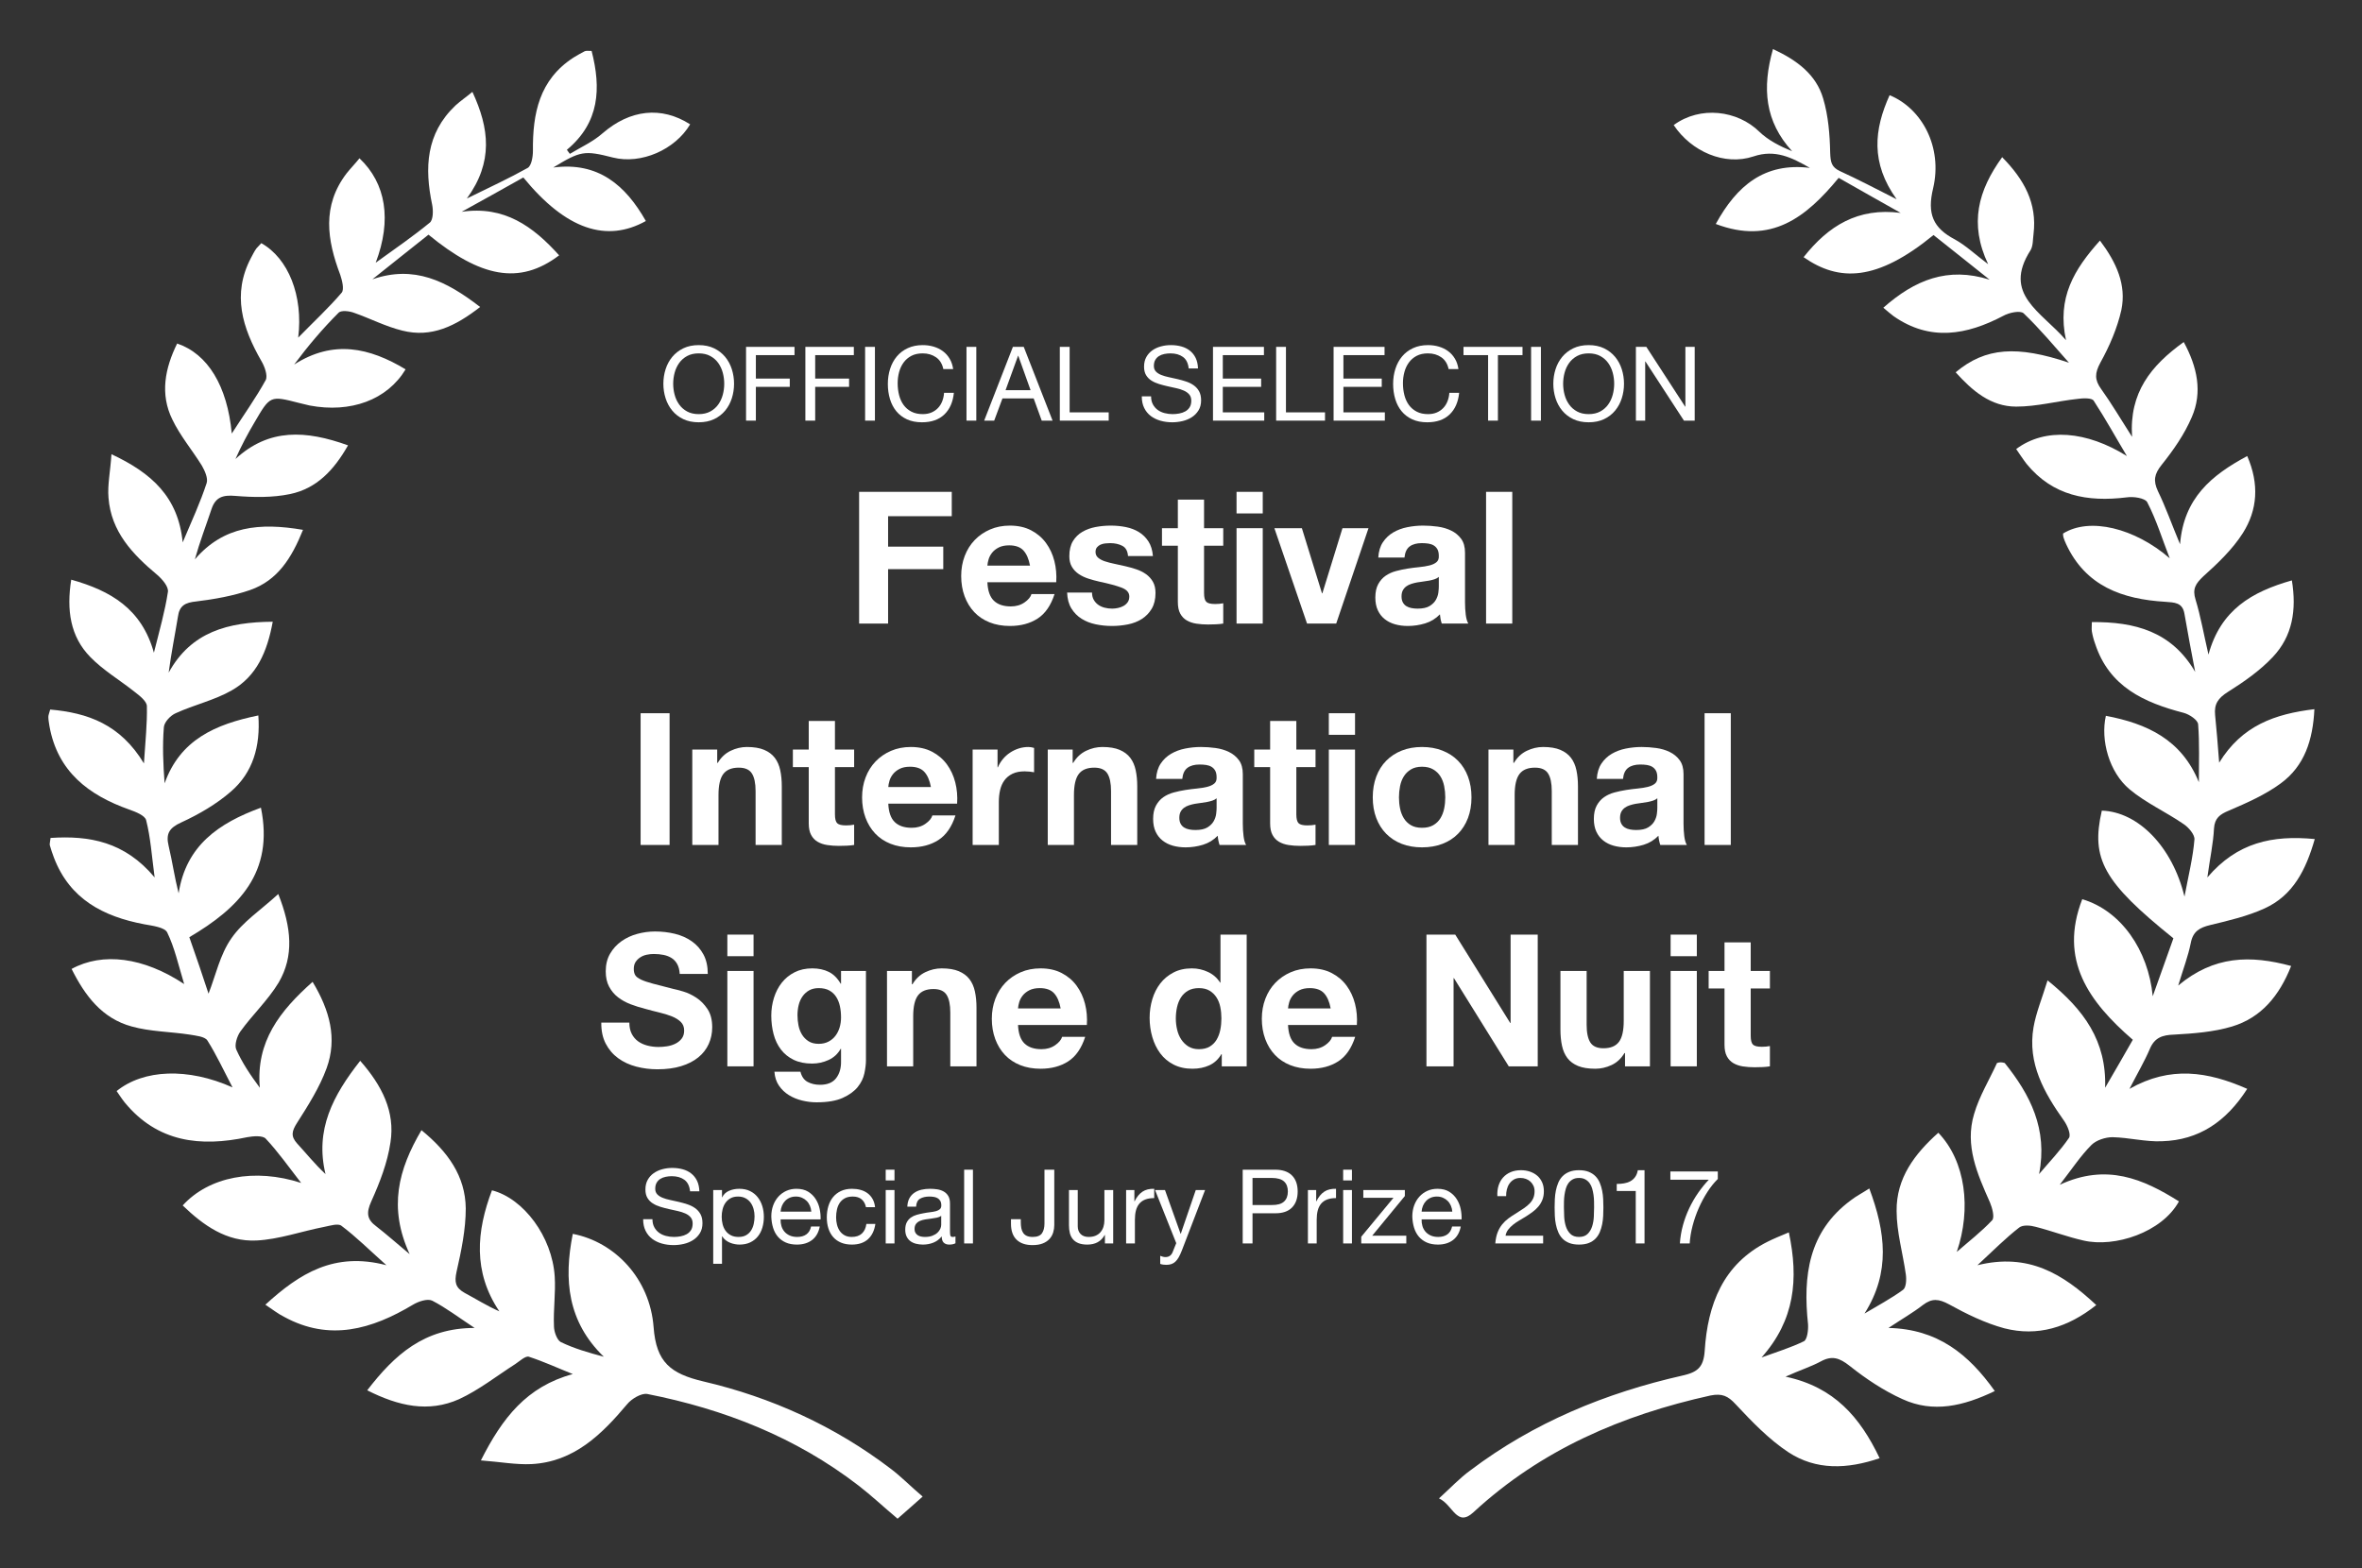 <?xml version="1.0" encoding="UTF-8"?>
<svg xmlns="http://www.w3.org/2000/svg" xmlns:xlink="http://www.w3.org/1999/xlink" width="640px" height="425px" viewBox="0 0 640 425" version="1.1">
  <rect x="0" y="0" width="640" height="425" fill="#333333" stroke="none"/>
  <title>OFFICIAL_SELECTION_Festival_International_Signe_de_Nuit_Special</title>
  <g id="OFFICIAL_SELECTION_Festival_International_Signe_de_Nuit_Special" stroke="none" stroke-width="1" fill="none" fill-rule="evenodd">
    <path d="M543.2,288.1 C550.1,296.7 554.9,306 552.5,318.2 C555.2,315 558.2,311.9 560.6,308.4 C561.2,307.5 560.2,305.1 559.3,303.8 C553.9,296.2 549.3,288.2 551,278.4 C551.7,274.4 553.3,270.6 554.8,265.7 C564.7,273.7 570.8,282.1 570.4,294.8 C572.9,290.5 575.4,286.2 577.9,281.8 C566,271.5 557.8,260.2 564.2,243.7 C574.7,246.8 582.1,257.5 583.3,270 C585.2,264.7 587.1,259.4 588.9,254.3 C569.9,239 566.5,232.8 569.5,219.7 C579.3,220 588.6,229.4 591.9,243 C593,237.2 594.2,232.4 594.6,227.5 C594.7,226.2 593,224.2 591.6,223.3 C586.8,220 581.4,217.6 577,213.9 C571.5,209.3 569.1,200.6 570.6,194 C581.7,196.1 591.1,200.4 595.8,212 C595.8,206.8 596,201.5 595.6,196.3 C595.5,195.1 593.2,193.6 591.7,193.2 C580.9,190.4 571.5,186.1 567.7,174.5 C567.3,173.4 567,172.3 566.8,171.1 C566.7,170.5 566.8,169.8 566.8,168.6 C578.4,168.5 588.4,171.1 594.8,182.1 C593.8,176.9 592.8,171.6 591.9,166.4 C591.4,163.2 589.1,163.3 586.7,163.1 C575.1,162.4 565.1,158.9 559.8,147.4 C559.5,146.8 559.3,146.2 559.1,145.6 C559,145.3 559,144.9 559,144.6 C566.2,140.1 578.4,143.1 587.9,151.3 C585.9,146.2 584.3,140.9 581.8,136.1 C581.2,135 578.1,134.5 576.2,134.8 C565.6,136.1 556.2,134.4 549.1,125.7 C548.1,124.4 547.2,123 546.3,121.7 C554.2,115.8 565.4,116.8 576.3,123.6 C573.3,118.6 570.5,113.5 567.3,108.6 C566.8,107.8 564.4,107.9 563,108.1 C557.4,108.7 551.9,110.2 546.3,110.2 C539.4,110.2 534.4,105.9 529.9,100.9 C538,94.1 546.6,93.6 560.6,98.3 C556.6,93.8 552.7,89.1 548.3,84.9 C547.4,84.1 544.4,84.7 542.8,85.6 C532.9,90.8 523,92.6 513.1,85.7 C512.3,85.1 511.6,84.5 510.3,83.4 C518.8,75.9 527.7,72.2 539.1,75.8 C534,71.7 528.9,67.7 523.9,63.7 C508.5,76.3 498.3,76.4 488.7,69.7 C495.4,61.2 503.4,56.2 515,57.7 C509.4,54.6 503.9,51.4 498.2,48.2 C489.4,58.9 479.9,66.4 464.9,60.7 C470.6,50.3 478.1,44 490.4,45.5 C485.5,42.7 481,40.4 475.1,42.4 C467.3,45 458.3,41.1 453.5,33.9 C460.7,28.6 470.8,29.9 476.7,35.7 C479.1,38 482.2,39.6 485.6,41 C478.2,32.9 477.4,23.9 480.4,13.3 C486.9,16.3 492.1,20.2 494,26.7 C495.4,31.4 495.8,36.5 495.9,41.4 C496,43.9 496.2,45.3 498.6,46.4 C503.4,48.6 508,51 513.9,54 C506.8,44.1 507.8,35.1 512,25.8 C520.8,29.4 526.4,39.9 523.8,51 C522.1,58 523.8,61.8 529.7,64.9 C532.6,66.5 535,68.8 538.7,71.6 C533.5,60.6 536,51.6 542.5,42.6 C548.5,48.7 552,55.1 551,63.4 C550.8,64.9 550.9,66.6 550.2,67.8 C542.5,79.8 553.1,84.4 559.8,92.2 C557.3,80.7 562,73 569,65.2 C573.5,71.2 576.2,77.2 574.8,84 C573.7,88.9 571.6,93.8 569.1,98.3 C567.6,101.1 567.5,102.9 569.3,105.4 C572.1,109.3 574.5,113.4 577.7,118.4 C576.9,106.4 582.8,99.1 591.7,92.7 C595.4,99.5 596.8,106.3 593.9,113 C591.9,117.7 588.9,122 585.7,126 C583.7,128.5 583.4,130.3 584.7,133.1 C586.8,137.4 588.4,142 590.7,147.5 C591.7,135 599.2,128.8 608.9,123.6 C612.2,131.2 611.7,138.2 607.7,144.5 C604.9,148.9 600.9,152.7 597,156.2 C594.9,158.2 594,159.6 594.9,162.5 C596.3,167.1 597.1,171.8 598.4,177.4 C601.7,165.3 610.1,160.4 621,157.3 C622.3,165.3 621.2,172.4 615.8,178.1 C612.3,181.8 608,184.8 603.7,187.5 C601,189.2 599.9,190.8 600.2,193.8 C600.6,197.7 600.9,201.6 601.3,206.7 C607.5,196.6 616.4,193.5 627.1,192.2 C626.7,200.6 624.4,207.6 618,212.3 C613.8,215.4 608.8,217.6 603.9,219.7 C601.5,220.7 600.1,221.7 599.9,224.5 C599.7,228.6 598.8,232.6 598.1,237.8 C606.2,228.3 615.7,226.3 627.2,227.4 C624.8,235.8 621.3,242.7 613.6,246.2 C609,248.3 603.9,249.5 598.9,250.7 C596,251.4 594.2,252.4 593.6,255.6 C592.9,259.1 591.6,262.5 590.2,267.1 C599.9,259 609.7,258.8 620.8,261.8 C617.6,269.9 612.7,275.8 604.8,278.2 C599.8,279.7 594.4,280.1 589.1,280.4 C585.9,280.5 583.8,281.2 582.5,284.3 C581.1,287.6 579.2,290.8 577,295.1 C588.1,288.8 598.2,290.4 608.9,295.1 C603.2,304 595.8,309 585.8,309.3 C581.4,309.5 576.9,308.3 572.4,308.2 C570.5,308.2 568,309 566.7,310.3 C563.8,313.2 561.5,316.7 558.1,321.1 C570.8,315.2 580.7,319.5 590.4,325.6 C585.8,334 573,338.2 564.5,336.2 C560.1,335.2 555.9,333.6 551.6,332.5 C550.2,332.1 548.1,331.9 547.1,332.7 C543.5,335.5 540.2,338.8 535.8,342.9 C549.6,339.5 558.9,345.2 568,353.7 C560.3,359.8 552.1,362.3 543.1,360 C537.9,358.6 532.8,356.1 528.1,353.5 C525.3,352 523.5,351.8 521,353.7 C518.3,355.8 515.3,357.5 511.7,359.9 C525,360.2 533.4,367 540.5,377 C532,381.1 523.8,383 515.5,379.2 C510.4,376.9 505.6,373.7 501.2,370.2 C498.4,368 496.4,367.3 493.3,369 C490.7,370.4 487.8,371.3 483.8,373.1 C497,375.9 504,384.1 509.3,395.2 C500.5,398.2 492.1,398.5 484.6,393.6 C479.3,390.1 474.7,385.3 470.3,380.6 C468.2,378.3 466.6,377.6 463.5,378.2 C439.5,383.5 417.6,392.9 399.3,409.8 C394.7,414.1 393.7,407.8 389.9,406.1 C393.1,403.2 395.5,400.6 398.4,398.5 C415.6,385.5 435.1,377.5 455.9,372.8 C459.9,371.9 461.6,370.6 461.9,366.1 C462.7,353.6 466.8,342.6 479,336.5 C480.6,335.7 482.3,335 484.7,334 C487.4,346.7 486.3,357.8 477.3,367.9 C481.1,366.5 485.1,365.3 488.8,363.5 C489.7,363 490,360.4 489.9,358.9 C488.5,345.8 490,333.8 501.5,325.3 C502.9,324.2 504.5,323.4 506.5,322.1 C510.9,333.9 512.3,344.8 505.2,356 C508.7,353.9 512.3,352 515.6,349.6 C516.5,349 516.6,346.8 516.4,345.4 C515.6,339.7 513.9,333.9 513.9,328.2 C513.8,319.3 518.8,312.7 525.2,307 C532.6,314.7 534.2,327.6 530.2,339.3 C533.4,336.5 536.9,333.8 539.8,330.7 C540.5,329.9 539.8,327.3 539.2,325.9 C535.8,318.2 532.3,310.5 534.9,301.9 C536.3,297.1 539,292.7 541.1,288.1 C541.9,287.8 542.5,287.9 543.2,288.1 Z" id="Path" fill="#FFFFFF" fill-rule="nonzero"></path>
    <path d="M149.9,45.4 C162.1,43.8 169.5,50.2 175,59.9 C164.4,65.8 153.4,62.3 141.8,48.1 C136.3,51.2 130.7,54.3 125.1,57.4 C136.6,55.7 144.4,61.3 151.5,69.2 C140.7,77.4 130.1,75.1 116.1,63.6 C111.1,67.6 106,71.6 100.9,75.7 C112.2,71.8 120.9,76.1 130.1,83.2 C123.4,88.4 116.9,91.6 109,89.6 C104.5,88.5 100.3,86.3 96,84.8 C94.7,84.3 92.4,84 91.7,84.8 C87.4,89.1 83.5,93.7 79.7,98.8 C90.3,92 100.1,94.2 109.9,100.1 C104.9,108.4 95,112 83.9,109.9 C82.9,109.7 82,109.4 81,109.2 C73.2,107.2 73.2,107.2 69,114.4 C67.1,117.6 65.4,120.8 63.8,124.4 C72.9,116 82.9,116.6 94.3,120.7 C90.5,127.4 85.8,132.4 78.6,133.9 C73.8,134.9 68.7,134.8 63.8,134.4 C60.4,134.1 58.4,134.7 57.3,138 C55.8,142.5 54.1,146.9 52.8,151.6 C60.6,142.5 70.4,141.6 82.1,143.6 C79,151.3 75.2,157.3 67.8,159.9 C63.2,161.5 58.1,162.4 53.2,163 C50.2,163.3 48.6,164.1 48.2,167.2 C47.4,172.1 46.4,177 45.7,182.3 C51.8,171.2 61.8,168.6 73.9,168.5 C72.4,176.7 69.5,183.3 62.8,187.1 C58.1,189.8 52.6,191 47.6,193.3 C46.2,193.9 44.5,195.7 44.4,197.1 C44,202 44.2,207 44.6,212.3 C48.8,200.5 58.3,196.3 70,193.9 C70.6,202.3 68.5,209.4 62.6,214.5 C58.7,217.9 53.9,220.7 49.1,222.9 C45.8,224.4 44.9,226 45.7,229.3 C46.7,233.5 47.3,237.8 48.4,242.1 C50.4,229.2 59.2,223.1 70.7,218.9 C74.3,236.5 64.7,246.1 51.3,254 C53.2,259.4 55,264.7 56.5,269.3 C58.4,264.5 59.6,258.7 62.7,254.3 C65.8,249.8 70.6,246.7 75.4,242.3 C79,251.4 79.7,259.1 75.5,266.3 C72.6,271.1 68.4,275 65.1,279.6 C64.2,280.9 63.5,283.2 64,284.4 C65.6,288 67.8,291.3 70.4,294.8 C69.3,282.3 75.8,274 84.7,266.1 C89.4,273.9 91.4,281.5 88.5,289.5 C86.6,294.7 83.5,299.6 80.5,304.3 C79.1,306.5 78.7,307.9 80.5,309.9 C83,312.6 85.2,315.4 88.2,318.2 C85.3,306.2 90.2,296.9 97.6,287.5 C103.5,294.2 107.1,301.3 105.8,309.6 C105,315.1 102.9,320.5 100.6,325.6 C99.2,328.7 99.4,330.5 102,332.4 C104.7,334.5 107.3,336.8 111,339.9 C105.2,327.3 107.9,317 114.2,306.3 C121.3,312.1 126.1,318.7 126.2,327.5 C126.2,333.2 125,339 123.7,344.7 C123.1,347.5 123.4,349 125.9,350.4 C128.9,352 131.9,353.9 135.3,355.4 C128.1,344.7 129.1,333.7 133.3,322.6 C141.9,324.8 149.6,335.2 150.3,345.9 C150.6,350.4 149.9,354.9 150.1,359.4 C150.1,360.9 150.9,363.1 151.9,363.7 C155.6,365.5 159.5,366.6 163.6,367.7 C153.8,358.2 152.7,346.9 155.2,334.4 C166.6,336.6 176.1,346.5 177.1,359.7 C177.8,369.2 181.7,372.3 190.6,374.4 C209,378.7 226.2,386.5 241.4,398.1 C244.3,400.3 246.8,402.9 250,405.6 C247.4,407.9 245.4,409.7 243.2,411.6 C239.4,408.4 236.1,405.3 232.6,402.6 C215.6,389.5 196.2,381.9 175.4,377.8 C173.8,377.5 171.1,379.1 169.9,380.6 C163,388.8 155.5,396.2 144,396.8 C139.8,397 135.6,396.2 130.3,395.8 C136.1,384.3 142.7,375.8 155.2,372.4 C151.2,370.8 147.3,369 143.3,367.7 C142.4,367.4 140.8,368.9 139.6,369.7 C134.6,372.9 129.8,376.7 124.4,379.2 C116.1,382.9 108,381.1 99.5,376.8 C106.9,367.2 114.9,359.9 128.6,359.9 C124.2,357 120.8,354.4 117.1,352.5 C115.8,351.9 113.4,352.7 111.9,353.6 C100.7,360.3 89.3,363.6 77,356.9 C75.4,356.1 74,355 71.9,353.6 C81.2,345.1 90.6,339.2 104.7,342.9 C100,338.7 96.5,335.2 92.5,332.2 C91.6,331.5 89.4,332.2 87.9,332.5 C81.7,333.7 75.6,335.9 69.5,336.2 C61.4,336.6 55.1,332.1 49.5,326.7 C56.6,318.9 69,316.5 81.6,320.6 C78.1,316.1 75.3,312.1 72,308.6 C71.2,307.7 68.6,307.9 67,308.2 C54.3,310.9 42.7,309.6 33.8,298.8 C33,297.8 32.3,296.7 31.6,295.7 C38.9,289.8 50.9,289.3 63,294.7 C60.5,289.9 58.6,285.8 56.2,282 C55.5,280.9 53.1,280.7 51.4,280.4 C46.2,279.6 40.7,279.6 35.7,278.2 C27.6,276 23,269.8 19.4,262.6 C27.8,258 38.9,259.4 49.9,266.7 C48.3,261.4 47.3,256.8 45.3,252.7 C44.6,251.3 41.3,250.9 39.1,250.5 C28,248.4 18.9,243.7 14.6,232.4 C14.2,231.3 13.8,230.2 13.5,229.1 C13.4,228.7 13.6,228.1 13.7,227.1 C24.2,226.4 33.8,228.1 41.9,237.8 C41.1,231.8 40.8,227 39.6,222.3 C39.3,221 36.7,220 35,219.4 C24,215.5 15.6,209.1 13.4,196.8 C13.3,196 13.1,195.2 13.1,194.3 C13.1,193.8 13.3,193.4 13.6,192.3 C23.8,193.2 32.6,196.3 39,206.9 C39.4,200.8 39.9,196.1 39.8,191.4 C39.8,190.1 37.9,188.6 36.6,187.6 C32.6,184.4 28,181.7 24.5,178.1 C19,172.5 18,165.3 19.3,157.1 C30,160.1 38.4,165 41.7,176.9 C43.2,170.9 44.7,165.7 45.5,160.4 C45.7,159 44,157 42.6,155.8 C35.9,150.2 30.1,144.1 29.4,134.9 C29.1,131.4 29.9,127.8 30.2,123.1 C41.1,128.2 48.3,134.7 49.5,147 C52,141.1 54.3,136.1 56,130.9 C56.4,129.6 55.5,127.6 54.7,126.2 C52.1,122 48.8,118.1 46.7,113.7 C43.3,106.8 44.7,99.8 48,93.1 C56.3,95.9 61.6,104.6 62.8,117.5 C66,112.5 69.3,107.9 72,103 C72.6,101.8 71.7,99.3 70.8,97.8 C65.7,88.9 62.8,79.8 68,69.9 C68.5,69 68.9,68.1 69.5,67.3 C69.9,66.8 70.4,66.4 70.8,65.9 C78.1,70 82.2,80.1 80.8,91.5 C85.1,87.1 89.1,83.4 92.6,79.3 C93.3,78.4 92.7,76 92.2,74.5 C88.6,65 87.2,55.8 93.9,47 C95,45.6 96.3,44.3 97.4,42.9 C104.6,49.7 106.2,59.6 101.8,71.2 C107.2,67.3 112,64 116.5,60.3 C117.4,59.5 117.4,57 117.1,55.5 C115,45.5 115.4,36.2 123.4,28.6 C124.7,27.4 126.2,26.4 128,24.9 C132.6,34.8 133.7,43.9 126.5,53.8 C132.8,50.7 138,48.3 143,45.5 C144,44.9 144.4,42.5 144.4,40.9 C144.3,30.8 146.1,21.6 155.4,15.6 C156.4,15 157.4,14.4 158.4,13.9 C158.8,13.7 159.4,13.8 160.3,13.8 C162.9,23.9 162.5,33.2 153.6,40.6 C153.9,41 154.1,41.3 154.4,41.7 C157.4,39.9 160.7,38.4 163.3,36.1 C170.7,29.7 179.2,28.7 187,33.7 C182.9,40.6 173.7,44.6 166.1,42.7 C158.3,40.7 157.3,40.9 149.9,45.4 Z" id="Path" fill="#FFFFFF" fill-rule="nonzero"></path>
    <g id="OFFICIAL-SELECTION" transform="translate(179.745, 93.532)" fill="#FFFFFF" fill-rule="nonzero">
      <path d="M2.66,10.472 C2.66,9.464 2.791,8.47 3.052,7.49 C3.313,6.51 3.724,5.628 4.284,4.844 C4.844,4.06 5.563,3.43 6.44,2.954 C7.317,2.478 8.363,2.24 9.576,2.24 C10.789,2.24 11.835,2.478 12.712,2.954 C13.589,3.43 14.308,4.06 14.868,4.844 C15.428,5.628 15.839,6.51 16.1,7.49 C16.361,8.47 16.492,9.464 16.492,10.472 C16.492,11.48 16.361,12.474 16.1,13.454 C15.839,14.434 15.428,15.316 14.868,16.1 C14.308,16.884 13.589,17.514 12.712,17.99 C11.835,18.466 10.789,18.704 9.576,18.704 C8.363,18.704 7.317,18.466 6.44,17.99 C5.563,17.514 4.844,16.884 4.284,16.1 C3.724,15.316 3.313,14.434 3.052,13.454 C2.791,12.474 2.66,11.48 2.66,10.472 Z M0,10.472 C0,11.835 0.201,13.146 0.602,14.406 C1.003,15.666 1.605,16.781 2.408,17.752 C3.211,18.723 4.209,19.493 5.404,20.062 C6.599,20.631 7.989,20.916 9.576,20.916 C11.163,20.916 12.553,20.631 13.748,20.062 C14.943,19.493 15.941,18.723 16.744,17.752 C17.547,16.781 18.149,15.666 18.55,14.406 C18.951,13.146 19.152,11.835 19.152,10.472 C19.152,9.109 18.951,7.798 18.55,6.538 C18.149,5.278 17.547,4.163 16.744,3.192 C15.941,2.221 14.943,1.447 13.748,0.868 C12.553,0.289 11.163,-5.68434189e-14 9.576,-5.68434189e-14 C7.989,-5.68434189e-14 6.599,0.289 5.404,0.868 C4.209,1.447 3.211,2.221 2.408,3.192 C1.605,4.163 1.003,5.278 0.602,6.538 C0.201,7.798 0,9.109 0,10.472 Z" id="Shape"></path>
      <polygon id="Path" points="22.402 0.476 22.402 20.468 25.062 20.468 25.062 11.312 34.246 11.312 34.246 9.072 25.062 9.072 25.062 2.716 35.534 2.716 35.534 0.476"></polygon>
      <polygon id="Path" points="38.476 0.476 38.476 20.468 41.136 20.468 41.136 11.312 50.32 11.312 50.32 9.072 41.136 9.072 41.136 2.716 51.608 2.716 51.608 0.476"></polygon>
      <polygon id="Path" points="54.662 0.476 54.662 20.468 57.322 20.468 57.322 0.476"></polygon>
      <path d="M75.859,6.496 L78.519,6.496 C78.37,5.432 78.053,4.494 77.567,3.682 C77.082,2.87 76.475,2.193 75.747,1.652 C75.019,1.111 74.189,0.7 73.255,0.42 C72.322,0.14 71.333,-5.68434189e-14 70.287,-5.68434189e-14 C68.757,-5.68434189e-14 67.399,0.275 66.213,0.826 C65.028,1.377 64.039,2.128 63.245,3.08 C62.452,4.032 61.85,5.147 61.439,6.426 C61.029,7.705 60.823,9.072 60.823,10.528 C60.823,11.984 61.015,13.347 61.397,14.616 C61.78,15.885 62.354,16.987 63.119,17.92 C63.885,18.853 64.846,19.586 66.003,20.118 C67.161,20.65 68.514,20.916 70.063,20.916 C72.621,20.916 74.637,20.216 76.111,18.816 C77.586,17.416 78.454,15.456 78.715,12.936 L76.055,12.936 C75.999,13.757 75.831,14.523 75.551,15.232 C75.271,15.941 74.884,16.553 74.389,17.066 C73.895,17.579 73.307,17.981 72.625,18.27 C71.944,18.559 71.165,18.704 70.287,18.704 C69.093,18.704 68.066,18.48 67.207,18.032 C66.349,17.584 65.644,16.982 65.093,16.226 C64.543,15.47 64.137,14.583 63.875,13.566 C63.614,12.549 63.483,11.471 63.483,10.332 C63.483,9.287 63.614,8.279 63.875,7.308 C64.137,6.337 64.543,5.474 65.093,4.718 C65.644,3.962 66.344,3.36 67.193,2.912 C68.043,2.464 69.065,2.24 70.259,2.24 C71.659,2.24 72.868,2.595 73.885,3.304 C74.903,4.013 75.561,5.077 75.859,6.496 Z" id="Path"></path>
      <polygon id="Path" points="82.133 0.476 82.133 20.468 84.793 20.468 84.793 0.476"></polygon>
      <path d="M92.719,12.208 L96.107,2.884 L96.163,2.884 L99.495,12.208 L92.719,12.208 Z M94.707,0.476 L86.923,20.468 L89.639,20.468 L91.879,14.448 L100.335,14.448 L102.519,20.468 L105.459,20.468 L97.647,0.476 L94.707,0.476 Z" id="Shape"></path>
      <polygon id="Path" points="107.421 0.476 107.421 20.468 120.665 20.468 120.665 18.228 110.081 18.228 110.081 0.476"></polygon>
      <path d="M142.341,6.328 L144.861,6.328 C144.824,5.227 144.614,4.279 144.231,3.486 C143.848,2.693 143.326,2.035 142.663,1.512 C142,0.989 141.23,0.607 140.353,0.364 C139.476,0.121 138.524,-5.68434189e-14 137.497,-5.68434189e-14 C136.582,-5.68434189e-14 135.691,0.117 134.823,0.35 C133.955,0.583 133.18,0.938 132.499,1.414 C131.818,1.89 131.272,2.497 130.861,3.234 C130.45,3.971 130.245,4.844 130.245,5.852 C130.245,6.767 130.427,7.527 130.791,8.134 C131.155,8.741 131.64,9.235 132.247,9.618 C132.854,10.001 133.54,10.309 134.305,10.542 C135.07,10.775 135.85,10.981 136.643,11.158 C137.436,11.335 138.216,11.508 138.981,11.676 C139.746,11.844 140.432,12.063 141.039,12.334 C141.646,12.605 142.131,12.955 142.495,13.384 C142.859,13.813 143.041,14.373 143.041,15.064 C143.041,15.792 142.892,16.389 142.593,16.856 C142.294,17.323 141.902,17.691 141.417,17.962 C140.932,18.233 140.386,18.424 139.779,18.536 C139.172,18.648 138.57,18.704 137.973,18.704 C137.226,18.704 136.498,18.611 135.789,18.424 C135.08,18.237 134.459,17.948 133.927,17.556 C133.395,17.164 132.966,16.665 132.639,16.058 C132.312,15.451 132.149,14.728 132.149,13.888 L129.629,13.888 C129.629,15.101 129.848,16.151 130.287,17.038 C130.726,17.925 131.323,18.653 132.079,19.222 C132.835,19.791 133.712,20.216 134.711,20.496 C135.71,20.776 136.769,20.916 137.889,20.916 C138.804,20.916 139.723,20.809 140.647,20.594 C141.571,20.379 142.406,20.034 143.153,19.558 C143.9,19.082 144.511,18.466 144.987,17.71 C145.463,16.954 145.701,16.044 145.701,14.98 C145.701,13.991 145.519,13.169 145.155,12.516 C144.791,11.863 144.306,11.321 143.699,10.892 C143.092,10.463 142.406,10.122 141.641,9.87 C140.876,9.618 140.096,9.399 139.303,9.212 C138.51,9.025 137.73,8.853 136.965,8.694 C136.2,8.535 135.514,8.335 134.907,8.092 C134.3,7.849 133.815,7.537 133.451,7.154 C133.087,6.771 132.905,6.272 132.905,5.656 C132.905,5.003 133.031,4.457 133.283,4.018 C133.535,3.579 133.871,3.229 134.291,2.968 C134.711,2.707 135.192,2.52 135.733,2.408 C136.274,2.296 136.825,2.24 137.385,2.24 C138.766,2.24 139.9,2.562 140.787,3.206 C141.674,3.85 142.192,4.891 142.341,6.328 Z" id="Path"></path>
      <polygon id="Path" points="148.923 0.476 148.923 20.468 162.811 20.468 162.811 18.228 151.583 18.228 151.583 11.312 161.971 11.312 161.971 9.072 151.583 9.072 151.583 2.716 162.727 2.716 162.727 0.476"></polygon>
      <polygon id="Path" points="166.033 0.476 166.033 20.468 179.277 20.468 179.277 18.228 168.693 18.228 168.693 0.476"></polygon>
      <polygon id="Path" points="181.602 0.476 181.602 20.468 195.49 20.468 195.49 18.228 184.262 18.228 184.262 11.312 194.65 11.312 194.65 9.072 184.262 9.072 184.262 2.716 195.406 2.716 195.406 0.476"></polygon>
      <path d="M212.768,6.496 L215.428,6.496 C215.279,5.432 214.962,4.494 214.476,3.682 C213.991,2.87 213.384,2.193 212.656,1.652 C211.928,1.111 211.098,0.7 210.164,0.42 C209.231,0.14 208.242,-5.68434189e-14 207.196,-5.68434189e-14 C205.666,-5.68434189e-14 204.308,0.275 203.122,0.826 C201.937,1.377 200.948,2.128 200.154,3.08 C199.361,4.032 198.759,5.147 198.348,6.426 C197.938,7.705 197.732,9.072 197.732,10.528 C197.732,11.984 197.924,13.347 198.306,14.616 C198.689,15.885 199.263,16.987 200.028,17.92 C200.794,18.853 201.755,19.586 202.912,20.118 C204.07,20.65 205.423,20.916 206.972,20.916 C209.53,20.916 211.546,20.216 213.02,18.816 C214.495,17.416 215.363,15.456 215.624,12.936 L212.964,12.936 C212.908,13.757 212.74,14.523 212.46,15.232 C212.18,15.941 211.793,16.553 211.298,17.066 C210.804,17.579 210.216,17.981 209.534,18.27 C208.853,18.559 208.074,18.704 207.196,18.704 C206.002,18.704 204.975,18.48 204.116,18.032 C203.258,17.584 202.553,16.982 202.002,16.226 C201.452,15.47 201.046,14.583 200.784,13.566 C200.523,12.549 200.392,11.471 200.392,10.332 C200.392,9.287 200.523,8.279 200.784,7.308 C201.046,6.337 201.452,5.474 202.002,4.718 C202.553,3.962 203.253,3.36 204.102,2.912 C204.952,2.464 205.974,2.24 207.168,2.24 C208.568,2.24 209.777,2.595 210.794,3.304 C211.812,4.013 212.47,5.077 212.768,6.496 Z" id="Path"></path>
      <polygon id="Path" points="223.466 2.716 223.466 20.468 226.126 20.468 226.126 2.716 232.79 2.716 232.79 0.476 216.802 0.476 216.802 2.716"></polygon>
      <polygon id="Path" points="235.116 0.476 235.116 20.468 237.776 20.468 237.776 0.476"></polygon>
      <path d="M243.798,10.472 C243.798,9.464 243.929,8.47 244.19,7.49 C244.451,6.51 244.862,5.628 245.422,4.844 C245.982,4.06 246.701,3.43 247.578,2.954 C248.455,2.478 249.501,2.24 250.714,2.24 C251.927,2.24 252.973,2.478 253.85,2.954 C254.727,3.43 255.446,4.06 256.006,4.844 C256.566,5.628 256.977,6.51 257.238,7.49 C257.499,8.47 257.63,9.464 257.63,10.472 C257.63,11.48 257.499,12.474 257.238,13.454 C256.977,14.434 256.566,15.316 256.006,16.1 C255.446,16.884 254.727,17.514 253.85,17.99 C252.973,18.466 251.927,18.704 250.714,18.704 C249.501,18.704 248.455,18.466 247.578,17.99 C246.701,17.514 245.982,16.884 245.422,16.1 C244.862,15.316 244.451,14.434 244.19,13.454 C243.929,12.474 243.798,11.48 243.798,10.472 Z M241.138,10.472 C241.138,11.835 241.339,13.146 241.74,14.406 C242.141,15.666 242.743,16.781 243.546,17.752 C244.349,18.723 245.347,19.493 246.542,20.062 C247.737,20.631 249.127,20.916 250.714,20.916 C252.301,20.916 253.691,20.631 254.886,20.062 C256.081,19.493 257.079,18.723 257.882,17.752 C258.685,16.781 259.287,15.666 259.688,14.406 C260.089,13.146 260.29,11.835 260.29,10.472 C260.29,9.109 260.089,7.798 259.688,6.538 C259.287,5.278 258.685,4.163 257.882,3.192 C257.079,2.221 256.081,1.447 254.886,0.868 C253.691,0.289 252.301,-5.68434189e-14 250.714,-5.68434189e-14 C249.127,-5.68434189e-14 247.737,0.289 246.542,0.868 C245.347,1.447 244.349,2.221 243.546,3.192 C242.743,4.163 242.141,5.278 241.74,6.538 C241.339,7.798 241.138,9.109 241.138,10.472 Z" id="Shape"></path>
      <polygon id="Path" points="263.512 0.476 263.512 20.468 266.032 20.468 266.032 4.424 266.088 4.424 276.532 20.468 279.444 20.468 279.444 0.476 276.924 0.476 276.924 16.688 276.868 16.688 266.34 0.476"></polygon>
    </g>
    <g id="Special-Jury-Prize-2" transform="translate(174.266, 316.532)" fill="#FFFFFF" fill-rule="nonzero">
      <path d="M12.712,6.328 L15.232,6.328 C15.195,5.227 14.985,4.279 14.602,3.486 C14.219,2.693 13.697,2.035 13.034,1.512 C12.371,0.989 11.601,0.607 10.724,0.364 C9.847,0.121 8.895,0 7.868,0 C6.953,0 6.062,0.117 5.194,0.35 C4.326,0.583 3.551,0.938 2.87,1.414 C2.189,1.89 1.643,2.497 1.232,3.234 C0.821,3.971 0.616,4.844 0.616,5.852 C0.616,6.767 0.798,7.527 1.162,8.134 C1.526,8.741 2.011,9.235 2.618,9.618 C3.225,10.001 3.911,10.309 4.676,10.542 C5.441,10.775 6.221,10.981 7.014,11.158 C7.807,11.335 8.587,11.508 9.352,11.676 C10.117,11.844 10.803,12.063 11.41,12.334 C12.017,12.605 12.502,12.955 12.866,13.384 C13.23,13.813 13.412,14.373 13.412,15.064 C13.412,15.792 13.263,16.389 12.964,16.856 C12.665,17.323 12.273,17.691 11.788,17.962 C11.303,18.233 10.757,18.424 10.15,18.536 C9.543,18.648 8.941,18.704 8.344,18.704 C7.597,18.704 6.869,18.611 6.16,18.424 C5.451,18.237 4.83,17.948 4.298,17.556 C3.766,17.164 3.337,16.665 3.01,16.058 C2.683,15.451 2.52,14.728 2.52,13.888 L0,13.888 C0,15.101 0.219,16.151 0.658,17.038 C1.097,17.925 1.694,18.653 2.45,19.222 C3.206,19.791 4.083,20.216 5.082,20.496 C6.081,20.776 7.14,20.916 8.26,20.916 C9.175,20.916 10.094,20.809 11.018,20.594 C11.942,20.379 12.777,20.034 13.524,19.558 C14.271,19.082 14.882,18.466 15.358,17.71 C15.834,16.954 16.072,16.044 16.072,14.98 C16.072,13.991 15.89,13.169 15.526,12.516 C15.162,11.863 14.677,11.321 14.07,10.892 C13.463,10.463 12.777,10.122 12.012,9.87 C11.247,9.618 10.467,9.399 9.674,9.212 C8.881,9.025 8.101,8.853 7.336,8.694 C6.571,8.535 5.885,8.335 5.278,8.092 C4.671,7.849 4.186,7.537 3.822,7.154 C3.458,6.771 3.276,6.272 3.276,5.656 C3.276,5.003 3.402,4.457 3.654,4.018 C3.906,3.579 4.242,3.229 4.662,2.968 C5.082,2.707 5.563,2.52 6.104,2.408 C6.645,2.296 7.196,2.24 7.756,2.24 C9.137,2.24 10.271,2.562 11.158,3.206 C12.045,3.85 12.563,4.891 12.712,6.328 Z" id="Path"></path>
      <path d="M18.986,5.992 L18.986,25.984 L21.366,25.984 L21.366,18.536 L21.422,18.536 C21.683,18.965 22.005,19.325 22.388,19.614 C22.771,19.903 23.177,20.132 23.606,20.3 C24.035,20.468 24.469,20.589 24.908,20.664 C25.347,20.739 25.743,20.776 26.098,20.776 C27.199,20.776 28.165,20.58 28.996,20.188 C29.827,19.796 30.517,19.259 31.068,18.578 C31.619,17.897 32.029,17.099 32.3,16.184 C32.571,15.269 32.706,14.299 32.706,13.272 C32.706,12.245 32.566,11.275 32.286,10.36 C32.006,9.445 31.591,8.638 31.04,7.938 C30.489,7.238 29.799,6.683 28.968,6.272 C28.137,5.861 27.162,5.656 26.042,5.656 C25.034,5.656 24.11,5.838 23.27,6.202 C22.43,6.566 21.814,7.149 21.422,7.952 L21.366,7.952 L21.366,5.992 L18.986,5.992 Z M30.186,13.104 C30.186,13.813 30.111,14.504 29.962,15.176 C29.813,15.848 29.57,16.445 29.234,16.968 C28.898,17.491 28.455,17.911 27.904,18.228 C27.353,18.545 26.667,18.704 25.846,18.704 C25.025,18.704 24.325,18.55 23.746,18.242 C23.167,17.934 22.696,17.528 22.332,17.024 C21.968,16.52 21.702,15.937 21.534,15.274 C21.366,14.611 21.282,13.925 21.282,13.216 C21.282,12.544 21.361,11.881 21.52,11.228 C21.679,10.575 21.935,9.991 22.29,9.478 C22.645,8.965 23.102,8.549 23.662,8.232 C24.222,7.915 24.903,7.756 25.706,7.756 C26.471,7.756 27.139,7.905 27.708,8.204 C28.277,8.503 28.744,8.904 29.108,9.408 C29.472,9.912 29.743,10.486 29.92,11.13 C30.097,11.774 30.186,12.432 30.186,13.104 Z" id="Shape"></path>
      <path d="M45.56,11.844 L37.244,11.844 C37.281,11.284 37.402,10.757 37.608,10.262 C37.813,9.767 38.093,9.333 38.448,8.96 C38.802,8.587 39.227,8.293 39.722,8.078 C40.216,7.863 40.772,7.756 41.388,7.756 C41.985,7.756 42.531,7.863 43.026,8.078 C43.52,8.293 43.95,8.582 44.314,8.946 C44.678,9.31 44.967,9.744 45.182,10.248 C45.396,10.752 45.522,11.284 45.56,11.844 Z M47.856,15.876 L45.504,15.876 C45.298,16.828 44.874,17.537 44.23,18.004 C43.586,18.471 42.76,18.704 41.752,18.704 C40.968,18.704 40.286,18.573 39.708,18.312 C39.129,18.051 38.653,17.701 38.28,17.262 C37.906,16.823 37.636,16.319 37.468,15.75 C37.3,15.181 37.225,14.579 37.244,13.944 L48.08,13.944 C48.117,13.067 48.038,12.143 47.842,11.172 C47.646,10.201 47.291,9.305 46.778,8.484 C46.264,7.663 45.583,6.986 44.734,6.454 C43.884,5.922 42.816,5.656 41.528,5.656 C40.538,5.656 39.628,5.843 38.798,6.216 C37.967,6.589 37.248,7.112 36.642,7.784 C36.035,8.456 35.564,9.249 35.228,10.164 C34.892,11.079 34.724,12.087 34.724,13.188 C34.761,14.289 34.924,15.307 35.214,16.24 C35.503,17.173 35.937,17.976 36.516,18.648 C37.094,19.32 37.808,19.843 38.658,20.216 C39.507,20.589 40.51,20.776 41.668,20.776 C43.31,20.776 44.673,20.365 45.756,19.544 C46.838,18.723 47.538,17.5 47.856,15.876 Z" id="Shape"></path>
      <path d="M60.374,10.64 L62.838,10.64 C62.744,9.781 62.52,9.039 62.166,8.414 C61.811,7.789 61.358,7.271 60.808,6.86 C60.257,6.449 59.622,6.146 58.904,5.95 C58.185,5.754 57.415,5.656 56.594,5.656 C55.455,5.656 54.456,5.857 53.598,6.258 C52.739,6.659 52.025,7.21 51.456,7.91 C50.886,8.61 50.462,9.431 50.182,10.374 C49.902,11.317 49.762,12.329 49.762,13.412 C49.762,14.495 49.906,15.489 50.196,16.394 C50.485,17.299 50.914,18.079 51.484,18.732 C52.053,19.385 52.762,19.889 53.612,20.244 C54.461,20.599 55.436,20.776 56.538,20.776 C58.386,20.776 59.846,20.291 60.92,19.32 C61.993,18.349 62.66,16.968 62.922,15.176 L60.486,15.176 C60.336,16.296 59.93,17.164 59.268,17.78 C58.605,18.396 57.686,18.704 56.51,18.704 C55.763,18.704 55.119,18.555 54.578,18.256 C54.036,17.957 53.598,17.561 53.262,17.066 C52.926,16.571 52.678,16.007 52.52,15.372 C52.361,14.737 52.282,14.084 52.282,13.412 C52.282,12.684 52.356,11.979 52.506,11.298 C52.655,10.617 52.902,10.015 53.248,9.492 C53.593,8.969 54.055,8.549 54.634,8.232 C55.212,7.915 55.931,7.756 56.79,7.756 C57.798,7.756 58.6,8.008 59.198,8.512 C59.795,9.016 60.187,9.725 60.374,10.64 Z" id="Path"></path>
      <path d="M68.103,3.388 L68.103,0.476 L65.723,0.476 L65.723,3.388 L68.103,3.388 Z M65.723,5.992 L65.723,20.468 L68.103,20.468 L68.103,5.992 L65.723,5.992 Z" id="Shape"></path>
      <path d="M84.625,20.412 C84.215,20.655 83.645,20.776 82.917,20.776 C82.301,20.776 81.811,20.603 81.447,20.258 C81.083,19.913 80.901,19.348 80.901,18.564 C80.248,19.348 79.487,19.913 78.619,20.258 C77.751,20.603 76.813,20.776 75.805,20.776 C75.152,20.776 74.531,20.701 73.943,20.552 C73.355,20.403 72.847,20.169 72.417,19.852 C71.988,19.535 71.647,19.119 71.395,18.606 C71.143,18.093 71.017,17.472 71.017,16.744 C71.017,15.923 71.157,15.251 71.437,14.728 C71.717,14.205 72.086,13.781 72.543,13.454 C73.001,13.127 73.523,12.88 74.111,12.712 C74.699,12.544 75.301,12.404 75.917,12.292 C76.571,12.161 77.191,12.063 77.779,11.998 C78.367,11.933 78.885,11.839 79.333,11.718 C79.781,11.597 80.136,11.419 80.397,11.186 C80.659,10.953 80.789,10.612 80.789,10.164 C80.789,9.641 80.691,9.221 80.495,8.904 C80.299,8.587 80.047,8.344 79.739,8.176 C79.431,8.008 79.086,7.896 78.703,7.84 C78.321,7.784 77.943,7.756 77.569,7.756 C76.561,7.756 75.721,7.947 75.049,8.33 C74.377,8.713 74.013,9.436 73.957,10.5 L71.577,10.5 C71.615,9.604 71.801,8.848 72.137,8.232 C72.473,7.616 72.921,7.117 73.481,6.734 C74.041,6.351 74.681,6.076 75.399,5.908 C76.118,5.74 76.888,5.656 77.709,5.656 C78.363,5.656 79.011,5.703 79.655,5.796 C80.299,5.889 80.883,6.081 81.405,6.37 C81.928,6.659 82.348,7.065 82.665,7.588 C82.983,8.111 83.141,8.792 83.141,9.632 L83.141,17.08 C83.141,17.64 83.174,18.051 83.239,18.312 C83.305,18.573 83.524,18.704 83.897,18.704 C84.103,18.704 84.345,18.657 84.625,18.564 L84.625,20.412 Z M80.761,12.992 C80.463,13.216 80.071,13.379 79.585,13.482 C79.1,13.585 78.591,13.669 78.059,13.734 C77.527,13.799 76.991,13.874 76.449,13.958 C75.908,14.042 75.423,14.177 74.993,14.364 C74.564,14.551 74.214,14.817 73.943,15.162 C73.673,15.507 73.537,15.979 73.537,16.576 C73.537,16.968 73.617,17.299 73.775,17.57 C73.934,17.841 74.139,18.06 74.391,18.228 C74.643,18.396 74.937,18.517 75.273,18.592 C75.609,18.667 75.964,18.704 76.337,18.704 C77.121,18.704 77.793,18.597 78.353,18.382 C78.913,18.167 79.371,17.897 79.725,17.57 C80.08,17.243 80.341,16.889 80.509,16.506 C80.677,16.123 80.761,15.764 80.761,15.428 L80.761,12.992 Z" id="Shape"></path>
      <polygon id="Path" points="86.979 0.476 86.979 20.468 89.359 20.468 89.359 0.476"></polygon>
      <path d="M111.399,15.484 L111.399,0.476 L108.739,0.476 L108.739,15.092 C108.739,16.193 108.51,17.071 108.053,17.724 C107.596,18.377 106.76,18.704 105.547,18.704 C104.894,18.704 104.357,18.606 103.937,18.41 C103.517,18.214 103.19,17.939 102.957,17.584 C102.724,17.229 102.56,16.809 102.467,16.324 C102.374,15.839 102.327,15.307 102.327,14.728 L102.327,13.888 L99.667,13.888 L99.667,15.12 C99.667,17.024 100.171,18.466 101.179,19.446 C102.187,20.426 103.624,20.916 105.491,20.916 C106.611,20.916 107.549,20.762 108.305,20.454 C109.061,20.146 109.668,19.735 110.125,19.222 C110.582,18.709 110.909,18.125 111.105,17.472 C111.301,16.819 111.399,16.156 111.399,15.484 Z" id="Path"></path>
      <path d="M127.361,20.468 L127.361,5.992 L124.981,5.992 L124.981,14.168 C124.981,14.821 124.892,15.423 124.715,15.974 C124.538,16.525 124.272,17.005 123.917,17.416 C123.562,17.827 123.119,18.144 122.587,18.368 C122.055,18.592 121.425,18.704 120.697,18.704 C119.782,18.704 119.064,18.443 118.541,17.92 C118.018,17.397 117.757,16.688 117.757,15.792 L117.757,5.992 L115.377,5.992 L115.377,15.512 C115.377,16.296 115.456,17.01 115.615,17.654 C115.774,18.298 116.049,18.853 116.441,19.32 C116.833,19.787 117.346,20.146 117.981,20.398 C118.616,20.65 119.409,20.776 120.361,20.776 C121.425,20.776 122.349,20.566 123.133,20.146 C123.917,19.726 124.561,19.068 125.065,18.172 L125.121,18.172 L125.121,20.468 L127.361,20.468 Z" id="Path"></path>
      <path d="M130.863,5.992 L130.863,20.468 L133.243,20.468 L133.243,14.028 C133.243,13.095 133.336,12.269 133.523,11.55 C133.709,10.831 134.008,10.22 134.419,9.716 C134.829,9.212 135.371,8.829 136.043,8.568 C136.715,8.307 137.527,8.176 138.479,8.176 L138.479,5.656 C137.191,5.619 136.127,5.88 135.287,6.44 C134.447,7 133.737,7.868 133.159,9.044 L133.103,9.044 L133.103,5.992 L130.863,5.992 Z" id="Path"></path>
      <path d="M145.957,22.4 C145.677,23.109 145.401,23.707 145.131,24.192 C144.86,24.677 144.561,25.074 144.235,25.382 C143.908,25.69 143.544,25.914 143.143,26.054 C142.741,26.194 142.279,26.264 141.757,26.264 C141.477,26.264 141.197,26.245 140.917,26.208 C140.637,26.171 140.366,26.105 140.105,26.012 L140.105,23.828 C140.31,23.921 140.548,24.001 140.819,24.066 C141.089,24.131 141.318,24.164 141.505,24.164 C141.99,24.164 142.396,24.047 142.723,23.814 C143.049,23.581 143.297,23.249 143.465,22.82 L144.445,20.384 L138.705,5.992 L141.393,5.992 L145.621,17.836 L145.677,17.836 L149.737,5.992 L152.257,5.992 L145.957,22.4 Z" id="Path"></path>
      <path d="M165.112,10.052 L165.112,2.716 L170.32,2.716 C171.832,2.716 172.938,3.029 173.638,3.654 C174.338,4.279 174.688,5.189 174.688,6.384 C174.688,7.579 174.338,8.493 173.638,9.128 C172.938,9.763 171.832,10.071 170.32,10.052 L165.112,10.052 Z M162.452,0.476 L162.452,20.468 L165.112,20.468 L165.112,12.292 L171.216,12.292 C173.232,12.311 174.758,11.797 175.794,10.752 C176.83,9.707 177.348,8.251 177.348,6.384 C177.348,4.517 176.83,3.066 175.794,2.03 C174.758,0.994 173.232,0.476 171.216,0.476 L162.452,0.476 Z" id="Shape"></path>
      <path d="M180.122,5.992 L180.122,20.468 L182.502,20.468 L182.502,14.028 C182.502,13.095 182.596,12.269 182.782,11.55 C182.969,10.831 183.268,10.22 183.678,9.716 C184.089,9.212 184.63,8.829 185.302,8.568 C185.974,8.307 186.786,8.176 187.738,8.176 L187.738,5.656 C186.45,5.619 185.386,5.88 184.546,6.44 C183.706,7 182.997,7.868 182.418,9.044 L182.362,9.044 L182.362,5.992 L180.122,5.992 Z" id="Path"></path>
      <path d="M192.052,3.388 L192.052,0.476 L189.672,0.476 L189.672,3.388 L192.052,3.388 Z M189.672,5.992 L189.672,20.468 L192.052,20.468 L192.052,5.992 L189.672,5.992 Z" id="Shape"></path>
      <polygon id="Path" points="194.574 18.648 194.574 20.468 206.782 20.468 206.782 18.368 197.542 18.368 206.39 7.616 206.39 5.992 195.134 5.992 195.134 8.092 203.31 8.092"></polygon>
      <path d="M219.244,11.844 L210.928,11.844 C210.965,11.284 211.086,10.757 211.292,10.262 C211.497,9.767 211.777,9.333 212.132,8.96 C212.486,8.587 212.911,8.293 213.406,8.078 C213.9,7.863 214.456,7.756 215.072,7.756 C215.669,7.756 216.215,7.863 216.71,8.078 C217.204,8.293 217.634,8.582 217.998,8.946 C218.362,9.31 218.651,9.744 218.866,10.248 C219.08,10.752 219.206,11.284 219.244,11.844 Z M221.54,15.876 L219.188,15.876 C218.982,16.828 218.558,17.537 217.914,18.004 C217.27,18.471 216.444,18.704 215.436,18.704 C214.652,18.704 213.97,18.573 213.392,18.312 C212.813,18.051 212.337,17.701 211.964,17.262 C211.59,16.823 211.32,16.319 211.152,15.75 C210.984,15.181 210.909,14.579 210.928,13.944 L221.764,13.944 C221.801,13.067 221.722,12.143 221.526,11.172 C221.33,10.201 220.975,9.305 220.462,8.484 C219.948,7.663 219.267,6.986 218.418,6.454 C217.568,5.922 216.5,5.656 215.212,5.656 C214.222,5.656 213.312,5.843 212.482,6.216 C211.651,6.589 210.932,7.112 210.326,7.784 C209.719,8.456 209.248,9.249 208.912,10.164 C208.576,11.079 208.408,12.087 208.408,13.188 C208.445,14.289 208.608,15.307 208.898,16.24 C209.187,17.173 209.621,17.976 210.2,18.648 C210.778,19.32 211.492,19.843 212.342,20.216 C213.191,20.589 214.194,20.776 215.352,20.776 C216.994,20.776 218.357,20.365 219.44,19.544 C220.522,18.723 221.222,17.5 221.54,15.876 Z" id="Shape"></path>
      <path d="M231.456,7.644 L233.836,7.644 C233.817,7.047 233.878,6.454 234.018,5.866 C234.158,5.278 234.386,4.751 234.704,4.284 C235.021,3.817 235.427,3.439 235.922,3.15 C236.416,2.861 237.009,2.716 237.7,2.716 C238.222,2.716 238.717,2.8 239.184,2.968 C239.65,3.136 240.056,3.379 240.402,3.696 C240.747,4.013 241.022,4.391 241.228,4.83 C241.433,5.269 241.536,5.759 241.536,6.3 C241.536,6.991 241.428,7.597 241.214,8.12 C240.999,8.643 240.682,9.128 240.262,9.576 C239.842,10.024 239.314,10.467 238.68,10.906 C238.045,11.345 237.308,11.825 236.468,12.348 C235.777,12.759 235.114,13.197 234.48,13.664 C233.845,14.131 233.276,14.672 232.772,15.288 C232.268,15.904 231.852,16.627 231.526,17.458 C231.199,18.289 230.989,19.292 230.896,20.468 L243.86,20.468 L243.86,18.368 L233.668,18.368 C233.78,17.752 234.018,17.206 234.382,16.73 C234.746,16.254 235.184,15.811 235.698,15.4 C236.211,14.989 236.776,14.602 237.392,14.238 C238.008,13.874 238.624,13.505 239.24,13.132 C239.856,12.74 240.453,12.329 241.032,11.9 C241.61,11.471 242.124,10.99 242.572,10.458 C243.02,9.926 243.379,9.324 243.65,8.652 C243.92,7.98 244.056,7.205 244.056,6.328 C244.056,5.395 243.892,4.573 243.566,3.864 C243.239,3.155 242.796,2.562 242.236,2.086 C241.676,1.61 241.018,1.246 240.262,0.994 C239.506,0.742 238.698,0.616 237.84,0.616 C236.794,0.616 235.861,0.793 235.04,1.148 C234.218,1.503 233.532,1.993 232.982,2.618 C232.431,3.243 232.025,3.985 231.764,4.844 C231.502,5.703 231.4,6.636 231.456,7.644 Z" id="Path"></path>
      <path d="M249.489,10.696 C249.489,10.211 249.494,9.674 249.503,9.086 C249.513,8.498 249.559,7.91 249.643,7.322 C249.727,6.734 249.849,6.16 250.007,5.6 C250.166,5.04 250.399,4.55 250.707,4.13 C251.015,3.71 251.403,3.369 251.869,3.108 C252.336,2.847 252.905,2.716 253.577,2.716 C254.249,2.716 254.819,2.847 255.285,3.108 C255.752,3.369 256.139,3.71 256.447,4.13 C256.755,4.55 256.989,5.04 257.147,5.6 C257.306,6.16 257.427,6.734 257.511,7.322 C257.595,7.91 257.642,8.498 257.651,9.086 C257.661,9.674 257.665,10.211 257.665,10.696 C257.665,11.443 257.642,12.278 257.595,13.202 C257.549,14.126 257.399,14.994 257.147,15.806 C256.895,16.618 256.489,17.304 255.929,17.864 C255.369,18.424 254.585,18.704 253.577,18.704 C252.569,18.704 251.785,18.424 251.225,17.864 C250.665,17.304 250.259,16.618 250.007,15.806 C249.755,14.994 249.606,14.126 249.559,13.202 C249.513,12.278 249.489,11.443 249.489,10.696 Z M246.969,10.724 C246.969,11.452 246.988,12.208 247.025,12.992 C247.063,13.776 247.156,14.541 247.305,15.288 C247.455,16.035 247.669,16.739 247.949,17.402 C248.229,18.065 248.612,18.648 249.097,19.152 C249.583,19.656 250.194,20.053 250.931,20.342 C251.669,20.631 252.551,20.776 253.577,20.776 C254.623,20.776 255.509,20.631 256.237,20.342 C256.965,20.053 257.572,19.656 258.057,19.152 C258.543,18.648 258.925,18.065 259.205,17.402 C259.485,16.739 259.7,16.035 259.849,15.288 C259.999,14.541 260.092,13.776 260.129,12.992 C260.167,12.208 260.185,11.452 260.185,10.724 C260.185,9.996 260.167,9.24 260.129,8.456 C260.092,7.672 259.999,6.907 259.849,6.16 C259.7,5.413 259.485,4.704 259.205,4.032 C258.925,3.36 258.543,2.772 258.057,2.268 C257.572,1.764 256.961,1.363 256.223,1.064 C255.486,0.765 254.604,0.616 253.577,0.616 C252.551,0.616 251.669,0.765 250.931,1.064 C250.194,1.363 249.583,1.764 249.097,2.268 C248.612,2.772 248.229,3.36 247.949,4.032 C247.669,4.704 247.455,5.413 247.305,6.16 C247.156,6.907 247.063,7.672 247.025,8.456 C246.988,9.24 246.969,9.996 246.969,10.724 Z" id="Shape"></path>
      <path d="M271.331,20.468 L271.331,0.616 L269.511,0.616 C269.381,1.363 269.138,1.979 268.783,2.464 C268.429,2.949 267.995,3.332 267.481,3.612 C266.968,3.892 266.394,4.083 265.759,4.186 C265.125,4.289 264.471,4.34 263.799,4.34 L263.799,6.244 L268.951,6.244 L268.951,20.468 L271.331,20.468 Z" id="Path"></path>
      <path d="M291.185,2.996 L291.185,0.952 L278.333,0.952 L278.333,3.192 L288.749,3.192 C287.704,4.293 286.729,5.497 285.823,6.804 C284.918,8.111 284.12,9.497 283.429,10.962 C282.739,12.427 282.174,13.958 281.735,15.554 C281.297,17.15 281.021,18.788 280.909,20.468 L283.569,20.468 C283.663,18.919 283.924,17.323 284.353,15.68 C284.783,14.037 285.338,12.441 286.019,10.892 C286.701,9.343 287.48,7.887 288.357,6.524 C289.235,5.161 290.177,3.985 291.185,2.996 Z" id="Path"></path>
    </g>
    <g id="Festival-Internation" transform="translate(162.926, 133.3)" fill="#FFFFFF" fill-rule="nonzero">
      <polygon id="Path" points="69.86 0 69.86 35.7 77.71 35.7 77.71 20.95 92.66 20.95 92.66 14.85 77.71 14.85 77.71 6.6 94.96 6.6 94.96 0"></polygon>
      <path d="M116.164,20 L104.614,20 C104.647,19.5 104.755,18.933 104.939,18.3 C105.122,17.667 105.439,17.067 105.889,16.5 C106.339,15.933 106.939,15.458 107.689,15.075 C108.439,14.692 109.38,14.5 110.514,14.5 C112.247,14.5 113.539,14.967 114.389,15.9 C115.239,16.833 115.83,18.2 116.164,20 Z M104.614,24.5 L123.264,24.5 C123.397,22.5 123.23,20.583 122.764,18.75 C122.297,16.917 121.539,15.283 120.489,13.85 C119.439,12.417 118.097,11.275 116.464,10.425 C114.83,9.575 112.914,9.15 110.714,9.15 C108.747,9.15 106.955,9.5 105.339,10.2 C103.722,10.9 102.33,11.858 101.164,13.075 C99.997,14.292 99.097,15.733 98.464,17.4 C97.83,19.067 97.514,20.867 97.514,22.8 C97.514,24.8 97.822,26.633 98.439,28.3 C99.055,29.967 99.93,31.4 101.064,32.6 C102.197,33.8 103.58,34.725 105.214,35.375 C106.847,36.025 108.68,36.35 110.714,36.35 C113.647,36.35 116.147,35.683 118.214,34.35 C120.28,33.017 121.814,30.8 122.814,27.7 L116.564,27.7 C116.33,28.5 115.697,29.258 114.664,29.975 C113.63,30.692 112.397,31.05 110.964,31.05 C108.964,31.05 107.43,30.533 106.364,29.5 C105.297,28.467 104.714,26.8 104.614,24.5 Z" id="Shape"></path>
      <path d="M132.967,27.3 L126.217,27.3 C126.284,29.033 126.675,30.475 127.392,31.625 C128.109,32.775 129.025,33.7 130.142,34.4 C131.259,35.1 132.534,35.6 133.967,35.9 C135.4,36.2 136.867,36.35 138.367,36.35 C139.834,36.35 141.275,36.208 142.692,35.925 C144.109,35.642 145.367,35.15 146.467,34.45 C147.567,33.75 148.459,32.825 149.142,31.675 C149.825,30.525 150.167,29.1 150.167,27.4 C150.167,26.2 149.934,25.192 149.467,24.375 C149,23.558 148.384,22.875 147.617,22.325 C146.85,21.775 145.975,21.333 144.992,21 C144.009,20.667 143,20.383 141.967,20.15 C140.967,19.917 139.984,19.7 139.017,19.5 C138.05,19.3 137.192,19.075 136.442,18.825 C135.692,18.575 135.084,18.25 134.617,17.85 C134.15,17.45 133.917,16.933 133.917,16.3 C133.917,15.767 134.05,15.342 134.317,15.025 C134.584,14.708 134.909,14.467 135.292,14.3 C135.675,14.133 136.1,14.025 136.567,13.975 C137.034,13.925 137.467,13.9 137.867,13.9 C139.134,13.9 140.234,14.142 141.167,14.625 C142.1,15.108 142.617,16.033 142.717,17.4 L149.467,17.4 C149.334,15.8 148.925,14.475 148.242,13.425 C147.559,12.375 146.7,11.533 145.667,10.9 C144.634,10.267 143.459,9.817 142.142,9.55 C140.825,9.283 139.467,9.15 138.067,9.15 C136.667,9.15 135.3,9.275 133.967,9.525 C132.634,9.775 131.434,10.208 130.367,10.825 C129.3,11.442 128.442,12.283 127.792,13.35 C127.142,14.417 126.817,15.783 126.817,17.45 C126.817,18.583 127.05,19.542 127.517,20.325 C127.984,21.108 128.6,21.758 129.367,22.275 C130.134,22.792 131.009,23.208 131.992,23.525 C132.975,23.842 133.984,24.117 135.017,24.35 C137.55,24.883 139.525,25.417 140.942,25.95 C142.359,26.483 143.067,27.283 143.067,28.35 C143.067,28.983 142.917,29.508 142.617,29.925 C142.317,30.342 141.942,30.675 141.492,30.925 C141.042,31.175 140.542,31.358 139.992,31.475 C139.442,31.592 138.917,31.65 138.417,31.65 C137.717,31.65 137.042,31.567 136.392,31.4 C135.742,31.233 135.167,30.975 134.667,30.625 C134.167,30.275 133.759,29.825 133.442,29.275 C133.125,28.725 132.967,28.067 132.967,27.3 Z" id="Path"></path>
      <path d="M163.32,9.85 L163.32,2.1 L156.22,2.1 L156.22,9.85 L151.92,9.85 L151.92,14.6 L156.22,14.6 L156.22,29.85 C156.22,31.15 156.437,32.2 156.87,33 C157.304,33.8 157.895,34.417 158.645,34.85 C159.395,35.283 160.262,35.575 161.245,35.725 C162.229,35.875 163.27,35.95 164.37,35.95 C165.07,35.95 165.787,35.933 166.52,35.9 C167.254,35.867 167.92,35.8 168.52,35.7 L168.52,30.2 C168.187,30.267 167.837,30.317 167.47,30.35 C167.104,30.383 166.72,30.4 166.32,30.4 C165.12,30.4 164.32,30.2 163.92,29.8 C163.52,29.4 163.32,28.6 163.32,27.4 L163.32,14.6 L168.52,14.6 L168.52,9.85 L163.32,9.85 Z" id="Path"></path>
      <path d="M179.224,5.85 L179.224,0 L172.124,0 L172.124,5.85 L179.224,5.85 Z M172.124,9.85 L172.124,35.7 L179.224,35.7 L179.224,9.85 L172.124,9.85 Z" id="Shape"></path>
      <polygon id="Path" points="199.127 35.7 207.877 9.85 200.827 9.85 195.377 27.5 195.277 27.5 189.827 9.85 182.377 9.85 191.227 35.7"></polygon>
      <path d="M210.53,17.8 C210.63,16.133 211.047,14.75 211.78,13.65 C212.514,12.55 213.447,11.667 214.58,11 C215.714,10.333 216.989,9.858 218.405,9.575 C219.822,9.292 221.247,9.15 222.68,9.15 C223.98,9.15 225.297,9.242 226.63,9.425 C227.964,9.608 229.18,9.967 230.28,10.5 C231.38,11.033 232.28,11.775 232.98,12.725 C233.68,13.675 234.03,14.933 234.03,16.5 L234.03,29.95 C234.03,31.117 234.097,32.233 234.23,33.3 C234.364,34.367 234.597,35.167 234.93,35.7 L227.73,35.7 C227.597,35.3 227.489,34.892 227.405,34.475 C227.322,34.058 227.264,33.633 227.23,33.2 C226.097,34.367 224.764,35.183 223.23,35.65 C221.697,36.117 220.13,36.35 218.53,36.35 C217.297,36.35 216.147,36.2 215.08,35.9 C214.014,35.6 213.08,35.133 212.28,34.5 C211.48,33.867 210.855,33.067 210.405,32.1 C209.955,31.133 209.73,29.983 209.73,28.65 C209.73,27.183 209.989,25.975 210.505,25.025 C211.022,24.075 211.689,23.317 212.505,22.75 C213.322,22.183 214.255,21.758 215.305,21.475 C216.355,21.192 217.414,20.967 218.48,20.8 C219.547,20.633 220.597,20.5 221.63,20.4 C222.664,20.3 223.58,20.15 224.38,19.95 C225.18,19.75 225.814,19.458 226.28,19.075 C226.747,18.692 226.964,18.133 226.93,17.4 C226.93,16.633 226.805,16.025 226.555,15.575 C226.305,15.125 225.972,14.775 225.555,14.525 C225.139,14.275 224.655,14.108 224.105,14.025 C223.555,13.942 222.964,13.9 222.33,13.9 C220.93,13.9 219.83,14.2 219.03,14.8 C218.23,15.4 217.764,16.4 217.63,17.8 L210.53,17.8 Z M226.93,23.05 C226.63,23.317 226.255,23.525 225.805,23.675 C225.355,23.825 224.872,23.95 224.355,24.05 C223.839,24.15 223.297,24.233 222.73,24.3 C222.164,24.367 221.597,24.45 221.03,24.55 C220.497,24.65 219.972,24.783 219.455,24.95 C218.939,25.117 218.489,25.342 218.105,25.625 C217.722,25.908 217.414,26.267 217.18,26.7 C216.947,27.133 216.83,27.683 216.83,28.35 C216.83,28.983 216.947,29.517 217.18,29.95 C217.414,30.383 217.73,30.725 218.13,30.975 C218.53,31.225 218.997,31.4 219.53,31.5 C220.064,31.6 220.614,31.65 221.18,31.65 C222.58,31.65 223.664,31.417 224.43,30.95 C225.197,30.483 225.764,29.925 226.13,29.275 C226.497,28.625 226.722,27.967 226.805,27.3 C226.889,26.633 226.93,26.1 226.93,25.7 L226.93,23.05 Z" id="Shape"></path>
      <polygon id="Path" points="239.734 0 239.734 35.7 246.834 35.7 246.834 0"></polygon>
      <polygon id="Path" points="10.652 60 10.652 95.7 18.502 95.7 18.502 60"></polygon>
      <path d="M24.655,69.85 L24.655,95.7 L31.755,95.7 L31.755,82.15 C31.755,79.517 32.189,77.625 33.055,76.475 C33.922,75.325 35.322,74.75 37.255,74.75 C38.955,74.75 40.139,75.275 40.805,76.325 C41.472,77.375 41.805,78.967 41.805,81.1 L41.805,95.7 L48.905,95.7 L48.905,79.8 C48.905,78.2 48.764,76.742 48.48,75.425 C48.197,74.108 47.705,72.992 47.005,72.075 C46.305,71.158 45.347,70.442 44.13,69.925 C42.914,69.408 41.355,69.15 39.455,69.15 C37.955,69.15 36.489,69.492 35.055,70.175 C33.622,70.858 32.455,71.95 31.555,73.45 L31.405,73.45 L31.405,69.85 L24.655,69.85 Z" id="Path"></path>
      <path d="M63.309,69.85 L63.309,62.1 L56.209,62.1 L56.209,69.85 L51.909,69.85 L51.909,74.6 L56.209,74.6 L56.209,89.85 C56.209,91.15 56.425,92.2 56.859,93 C57.292,93.8 57.884,94.417 58.634,94.85 C59.384,95.283 60.25,95.575 61.234,95.725 C62.217,95.875 63.259,95.95 64.359,95.95 C65.059,95.95 65.775,95.933 66.509,95.9 C67.242,95.867 67.909,95.8 68.509,95.7 L68.509,90.2 C68.175,90.267 67.825,90.317 67.459,90.35 C67.092,90.383 66.709,90.4 66.309,90.4 C65.109,90.4 64.309,90.2 63.909,89.8 C63.509,89.4 63.309,88.6 63.309,87.4 L63.309,74.6 L68.509,74.6 L68.509,69.85 L63.309,69.85 Z" id="Path"></path>
      <path d="M89.312,80 L77.762,80 C77.795,79.5 77.904,78.933 78.087,78.3 C78.27,77.667 78.587,77.067 79.037,76.5 C79.487,75.933 80.087,75.458 80.837,75.075 C81.587,74.692 82.529,74.5 83.662,74.5 C85.395,74.5 86.687,74.967 87.537,75.9 C88.387,76.833 88.979,78.2 89.312,80 Z M77.762,84.5 L96.412,84.5 C96.545,82.5 96.379,80.583 95.912,78.75 C95.445,76.917 94.687,75.283 93.637,73.85 C92.587,72.417 91.245,71.275 89.612,70.425 C87.979,69.575 86.062,69.15 83.862,69.15 C81.895,69.15 80.104,69.5 78.487,70.2 C76.87,70.9 75.479,71.858 74.312,73.075 C73.145,74.292 72.245,75.733 71.612,77.4 C70.979,79.067 70.662,80.867 70.662,82.8 C70.662,84.8 70.97,86.633 71.587,88.3 C72.204,89.967 73.079,91.4 74.212,92.6 C75.345,93.8 76.729,94.725 78.362,95.375 C79.995,96.025 81.829,96.35 83.862,96.35 C86.795,96.35 89.295,95.683 91.362,94.35 C93.429,93.017 94.962,90.8 95.962,87.7 L89.712,87.7 C89.479,88.5 88.845,89.258 87.812,89.975 C86.779,90.692 85.545,91.05 84.112,91.05 C82.112,91.05 80.579,90.533 79.512,89.5 C78.445,88.467 77.862,86.8 77.762,84.5 Z" id="Shape"></path>
      <path d="M100.615,69.85 L100.615,95.7 L107.715,95.7 L107.715,84.05 C107.715,82.883 107.832,81.8 108.065,80.8 C108.299,79.8 108.69,78.925 109.24,78.175 C109.79,77.425 110.515,76.833 111.415,76.4 C112.315,75.967 113.415,75.75 114.715,75.75 C115.149,75.75 115.599,75.775 116.065,75.825 C116.532,75.875 116.932,75.933 117.265,76 L117.265,69.4 C116.699,69.233 116.182,69.15 115.715,69.15 C114.815,69.15 113.949,69.283 113.115,69.55 C112.282,69.817 111.499,70.192 110.765,70.675 C110.032,71.158 109.382,71.742 108.815,72.425 C108.249,73.108 107.799,73.85 107.465,74.65 L107.365,74.65 L107.365,69.85 L100.615,69.85 Z" id="Path"></path>
      <path d="M120.969,69.85 L120.969,95.7 L128.069,95.7 L128.069,82.15 C128.069,79.517 128.502,77.625 129.369,76.475 C130.235,75.325 131.635,74.75 133.569,74.75 C135.269,74.75 136.452,75.275 137.119,76.325 C137.785,77.375 138.119,78.967 138.119,81.1 L138.119,95.7 L145.219,95.7 L145.219,79.8 C145.219,78.2 145.077,76.742 144.794,75.425 C144.51,74.108 144.019,72.992 143.319,72.075 C142.619,71.158 141.66,70.442 140.444,69.925 C139.227,69.408 137.669,69.15 135.769,69.15 C134.269,69.15 132.802,69.492 131.369,70.175 C129.935,70.858 128.769,71.95 127.869,73.45 L127.719,73.45 L127.719,69.85 L120.969,69.85 Z" id="Path"></path>
      <path d="M150.322,77.8 C150.422,76.133 150.839,74.75 151.572,73.65 C152.305,72.55 153.239,71.667 154.372,71 C155.505,70.333 156.78,69.858 158.197,69.575 C159.614,69.292 161.039,69.15 162.472,69.15 C163.772,69.15 165.089,69.242 166.422,69.425 C167.755,69.608 168.972,69.967 170.072,70.5 C171.172,71.033 172.072,71.775 172.772,72.725 C173.472,73.675 173.822,74.933 173.822,76.5 L173.822,89.95 C173.822,91.117 173.889,92.233 174.022,93.3 C174.155,94.367 174.389,95.167 174.722,95.7 L167.522,95.7 C167.389,95.3 167.28,94.892 167.197,94.475 C167.114,94.058 167.055,93.633 167.022,93.2 C165.889,94.367 164.555,95.183 163.022,95.65 C161.489,96.117 159.922,96.35 158.322,96.35 C157.089,96.35 155.939,96.2 154.872,95.9 C153.805,95.6 152.872,95.133 152.072,94.5 C151.272,93.867 150.647,93.067 150.197,92.1 C149.747,91.133 149.522,89.983 149.522,88.65 C149.522,87.183 149.78,85.975 150.297,85.025 C150.814,84.075 151.48,83.317 152.297,82.75 C153.114,82.183 154.047,81.758 155.097,81.475 C156.147,81.192 157.205,80.967 158.272,80.8 C159.339,80.633 160.389,80.5 161.422,80.4 C162.455,80.3 163.372,80.15 164.172,79.95 C164.972,79.75 165.605,79.458 166.072,79.075 C166.539,78.692 166.755,78.133 166.722,77.4 C166.722,76.633 166.597,76.025 166.347,75.575 C166.097,75.125 165.764,74.775 165.347,74.525 C164.93,74.275 164.447,74.108 163.897,74.025 C163.347,73.942 162.755,73.9 162.122,73.9 C160.722,73.9 159.622,74.2 158.822,74.8 C158.022,75.4 157.555,76.4 157.422,77.8 L150.322,77.8 Z M166.722,83.05 C166.422,83.317 166.047,83.525 165.597,83.675 C165.147,83.825 164.664,83.95 164.147,84.05 C163.63,84.15 163.089,84.233 162.522,84.3 C161.955,84.367 161.389,84.45 160.822,84.55 C160.289,84.65 159.764,84.783 159.247,84.95 C158.73,85.117 158.28,85.342 157.897,85.625 C157.514,85.908 157.205,86.267 156.972,86.7 C156.739,87.133 156.622,87.683 156.622,88.35 C156.622,88.983 156.739,89.517 156.972,89.95 C157.205,90.383 157.522,90.725 157.922,90.975 C158.322,91.225 158.789,91.4 159.322,91.5 C159.855,91.6 160.405,91.65 160.972,91.65 C162.372,91.65 163.455,91.417 164.222,90.95 C164.989,90.483 165.555,89.925 165.922,89.275 C166.289,88.625 166.514,87.967 166.597,87.3 C166.68,86.633 166.722,86.1 166.722,85.7 L166.722,83.05 Z" id="Shape"></path>
      <path d="M188.325,69.85 L188.325,62.1 L181.225,62.1 L181.225,69.85 L176.925,69.85 L176.925,74.6 L181.225,74.6 L181.225,89.85 C181.225,91.15 181.442,92.2 181.875,93 C182.309,93.8 182.9,94.417 183.65,94.85 C184.4,95.283 185.267,95.575 186.25,95.725 C187.234,95.875 188.275,95.95 189.375,95.95 C190.075,95.95 190.792,95.933 191.525,95.9 C192.259,95.867 192.925,95.8 193.525,95.7 L193.525,90.2 C193.192,90.267 192.842,90.317 192.475,90.35 C192.109,90.383 191.725,90.4 191.325,90.4 C190.125,90.4 189.325,90.2 188.925,89.8 C188.525,89.4 188.325,88.6 188.325,87.4 L188.325,74.6 L193.525,74.6 L193.525,69.85 L188.325,69.85 Z" id="Path"></path>
      <path d="M204.229,65.85 L204.229,60 L197.129,60 L197.129,65.85 L204.229,65.85 Z M197.129,69.85 L197.129,95.7 L204.229,95.7 L204.229,69.85 L197.129,69.85 Z" id="Shape"></path>
      <path d="M216.132,82.8 C216.132,81.767 216.232,80.75 216.432,79.75 C216.632,78.75 216.974,77.867 217.457,77.1 C217.94,76.333 218.582,75.708 219.382,75.225 C220.182,74.742 221.182,74.5 222.382,74.5 C223.582,74.5 224.59,74.742 225.407,75.225 C226.224,75.708 226.874,76.333 227.357,77.1 C227.84,77.867 228.182,78.75 228.382,79.75 C228.582,80.75 228.682,81.767 228.682,82.8 C228.682,83.833 228.582,84.842 228.382,85.825 C228.182,86.808 227.84,87.692 227.357,88.475 C226.874,89.258 226.224,89.883 225.407,90.35 C224.59,90.817 223.582,91.05 222.382,91.05 C221.182,91.05 220.182,90.817 219.382,90.35 C218.582,89.883 217.94,89.258 217.457,88.475 C216.974,87.692 216.632,86.808 216.432,85.825 C216.232,84.842 216.132,83.833 216.132,82.8 Z M209.032,82.8 C209.032,84.867 209.349,86.733 209.982,88.4 C210.615,90.067 211.515,91.492 212.682,92.675 C213.849,93.858 215.249,94.767 216.882,95.4 C218.515,96.033 220.349,96.35 222.382,96.35 C224.415,96.35 226.257,96.033 227.907,95.4 C229.557,94.767 230.965,93.858 232.132,92.675 C233.299,91.492 234.199,90.067 234.832,88.4 C235.465,86.733 235.782,84.867 235.782,82.8 C235.782,80.733 235.465,78.858 234.832,77.175 C234.199,75.492 233.299,74.058 232.132,72.875 C230.965,71.692 229.557,70.775 227.907,70.125 C226.257,69.475 224.415,69.15 222.382,69.15 C220.349,69.15 218.515,69.475 216.882,70.125 C215.249,70.775 213.849,71.692 212.682,72.875 C211.515,74.058 210.615,75.492 209.982,77.175 C209.349,78.858 209.032,80.733 209.032,82.8 Z" id="Shape"></path>
      <path d="M240.385,69.85 L240.385,95.7 L247.485,95.7 L247.485,82.15 C247.485,79.517 247.919,77.625 248.785,76.475 C249.652,75.325 251.052,74.75 252.985,74.75 C254.685,74.75 255.869,75.275 256.535,76.325 C257.202,77.375 257.535,78.967 257.535,81.1 L257.535,95.7 L264.635,95.7 L264.635,79.8 C264.635,78.2 264.494,76.742 264.21,75.425 C263.927,74.108 263.435,72.992 262.735,72.075 C262.035,71.158 261.077,70.442 259.86,69.925 C258.644,69.408 257.085,69.15 255.185,69.15 C253.685,69.15 252.219,69.492 250.785,70.175 C249.352,70.858 248.185,71.95 247.285,73.45 L247.135,73.45 L247.135,69.85 L240.385,69.85 Z" id="Path"></path>
      <path d="M269.739,77.8 C269.839,76.133 270.255,74.75 270.989,73.65 C271.722,72.55 272.655,71.667 273.789,71 C274.922,70.333 276.197,69.858 277.614,69.575 C279.03,69.292 280.455,69.15 281.889,69.15 C283.189,69.15 284.505,69.242 285.839,69.425 C287.172,69.608 288.389,69.967 289.489,70.5 C290.589,71.033 291.489,71.775 292.189,72.725 C292.889,73.675 293.239,74.933 293.239,76.5 L293.239,89.95 C293.239,91.117 293.305,92.233 293.439,93.3 C293.572,94.367 293.805,95.167 294.139,95.7 L286.939,95.7 C286.805,95.3 286.697,94.892 286.614,94.475 C286.53,94.058 286.472,93.633 286.439,93.2 C285.305,94.367 283.972,95.183 282.439,95.65 C280.905,96.117 279.339,96.35 277.739,96.35 C276.505,96.35 275.355,96.2 274.289,95.9 C273.222,95.6 272.289,95.133 271.489,94.5 C270.689,93.867 270.064,93.067 269.614,92.1 C269.164,91.133 268.939,89.983 268.939,88.65 C268.939,87.183 269.197,85.975 269.714,85.025 C270.23,84.075 270.897,83.317 271.714,82.75 C272.53,82.183 273.464,81.758 274.514,81.475 C275.564,81.192 276.622,80.967 277.689,80.8 C278.755,80.633 279.805,80.5 280.839,80.4 C281.872,80.3 282.789,80.15 283.589,79.95 C284.389,79.75 285.022,79.458 285.489,79.075 C285.955,78.692 286.172,78.133 286.139,77.4 C286.139,76.633 286.014,76.025 285.764,75.575 C285.514,75.125 285.18,74.775 284.764,74.525 C284.347,74.275 283.864,74.108 283.314,74.025 C282.764,73.942 282.172,73.9 281.539,73.9 C280.139,73.9 279.039,74.2 278.239,74.8 C277.439,75.4 276.972,76.4 276.839,77.8 L269.739,77.8 Z M286.139,83.05 C285.839,83.317 285.464,83.525 285.014,83.675 C284.564,83.825 284.08,83.95 283.564,84.05 C283.047,84.15 282.505,84.233 281.939,84.3 C281.372,84.367 280.805,84.45 280.239,84.55 C279.705,84.65 279.18,84.783 278.664,84.95 C278.147,85.117 277.697,85.342 277.314,85.625 C276.93,85.908 276.622,86.267 276.389,86.7 C276.155,87.133 276.039,87.683 276.039,88.35 C276.039,88.983 276.155,89.517 276.389,89.95 C276.622,90.383 276.939,90.725 277.339,90.975 C277.739,91.225 278.205,91.4 278.739,91.5 C279.272,91.6 279.822,91.65 280.389,91.65 C281.789,91.65 282.872,91.417 283.639,90.95 C284.405,90.483 284.972,89.925 285.339,89.275 C285.705,88.625 285.93,87.967 286.014,87.3 C286.097,86.633 286.139,86.1 286.139,85.7 L286.139,83.05 Z" id="Shape"></path>
      <polygon id="Path" points="298.942 60 298.942 95.7 306.042 95.7 306.042 60"></polygon>
      <path d="M7.602,143.85 L0.002,143.85 C-0.031,146.05 0.369,147.95 1.202,149.55 C2.035,151.15 3.16,152.467 4.577,153.5 C5.994,154.533 7.627,155.292 9.477,155.775 C11.327,156.258 13.235,156.5 15.202,156.5 C17.635,156.5 19.777,156.217 21.627,155.65 C23.477,155.083 25.027,154.292 26.277,153.275 C27.527,152.258 28.469,151.05 29.102,149.65 C29.735,148.25 30.052,146.733 30.052,145.1 C30.052,143.1 29.627,141.458 28.777,140.175 C27.927,138.892 26.919,137.867 25.752,137.1 C24.585,136.333 23.41,135.775 22.227,135.425 C21.044,135.075 20.119,134.833 19.452,134.7 C17.219,134.133 15.41,133.667 14.027,133.3 C12.644,132.933 11.56,132.567 10.777,132.2 C9.994,131.833 9.469,131.433 9.202,131 C8.935,130.567 8.802,130 8.802,129.3 C8.802,128.533 8.969,127.9 9.302,127.4 C9.635,126.9 10.06,126.483 10.577,126.15 C11.094,125.817 11.669,125.583 12.302,125.45 C12.935,125.317 13.569,125.25 14.202,125.25 C15.169,125.25 16.06,125.333 16.877,125.5 C17.694,125.667 18.419,125.95 19.052,126.35 C19.685,126.75 20.194,127.3 20.577,128 C20.96,128.7 21.185,129.583 21.252,130.65 L28.852,130.65 C28.852,128.583 28.46,126.825 27.677,125.375 C26.894,123.925 25.835,122.733 24.502,121.8 C23.169,120.867 21.644,120.192 19.927,119.775 C18.21,119.358 16.419,119.15 14.552,119.15 C12.952,119.15 11.352,119.367 9.752,119.8 C8.152,120.233 6.719,120.9 5.452,121.8 C4.185,122.7 3.16,123.825 2.377,125.175 C1.594,126.525 1.202,128.117 1.202,129.95 C1.202,131.583 1.51,132.975 2.127,134.125 C2.744,135.275 3.552,136.233 4.552,137 C5.552,137.767 6.685,138.392 7.952,138.875 C9.219,139.358 10.519,139.767 11.852,140.1 C13.152,140.467 14.435,140.8 15.702,141.1 C16.969,141.4 18.102,141.75 19.102,142.15 C20.102,142.55 20.91,143.05 21.527,143.65 C22.144,144.25 22.452,145.033 22.452,146 C22.452,146.9 22.219,147.642 21.752,148.225 C21.285,148.808 20.702,149.267 20.002,149.6 C19.302,149.933 18.552,150.158 17.752,150.275 C16.952,150.392 16.202,150.45 15.502,150.45 C14.469,150.45 13.469,150.325 12.502,150.075 C11.535,149.825 10.694,149.442 9.977,148.925 C9.26,148.408 8.685,147.733 8.252,146.9 C7.819,146.067 7.602,145.05 7.602,143.85 Z" id="Path"></path>
      <path d="M41.255,125.85 L41.255,120 L34.155,120 L34.155,125.85 L41.255,125.85 Z M34.155,129.85 L34.155,155.7 L41.255,155.7 L41.255,129.85 L34.155,129.85 Z" id="Shape"></path>
      <path d="M58.909,149.6 C57.809,149.6 56.892,149.367 56.159,148.9 C55.425,148.433 54.834,147.833 54.384,147.1 C53.934,146.367 53.617,145.542 53.434,144.625 C53.25,143.708 53.159,142.783 53.159,141.85 C53.159,140.883 53.267,139.958 53.484,139.075 C53.7,138.192 54.05,137.408 54.534,136.725 C55.017,136.042 55.617,135.5 56.334,135.1 C57.05,134.7 57.909,134.5 58.909,134.5 C60.075,134.5 61.042,134.717 61.809,135.15 C62.575,135.583 63.192,136.167 63.659,136.9 C64.125,137.633 64.459,138.475 64.659,139.425 C64.859,140.375 64.959,141.383 64.959,142.45 C64.959,143.383 64.834,144.275 64.584,145.125 C64.334,145.975 63.959,146.733 63.459,147.4 C62.959,148.067 62.325,148.6 61.559,149 C60.792,149.4 59.909,149.6 58.909,149.6 Z M71.709,154.05 L71.709,129.85 L64.959,129.85 L64.959,133.3 L64.859,133.3 C63.992,131.8 62.917,130.733 61.634,130.1 C60.35,129.467 58.859,129.15 57.159,129.15 C55.359,129.15 53.767,129.5 52.384,130.2 C51,130.9 49.842,131.842 48.909,133.025 C47.975,134.208 47.267,135.575 46.784,137.125 C46.3,138.675 46.059,140.283 46.059,141.95 C46.059,143.717 46.267,145.392 46.684,146.975 C47.1,148.558 47.759,149.942 48.659,151.125 C49.559,152.308 50.709,153.242 52.109,153.925 C53.509,154.608 55.175,154.95 57.109,154.95 C58.675,154.95 60.167,154.625 61.584,153.975 C63,153.325 64.092,152.317 64.859,150.95 L64.959,150.95 L64.959,154.35 C64.992,156.183 64.55,157.7 63.634,158.9 C62.717,160.1 61.259,160.7 59.259,160.7 C57.992,160.7 56.875,160.442 55.909,159.925 C54.942,159.408 54.292,158.483 53.959,157.15 L46.909,157.15 C47.009,158.617 47.417,159.875 48.134,160.925 C48.85,161.975 49.75,162.833 50.834,163.5 C51.917,164.167 53.117,164.658 54.434,164.975 C55.75,165.292 57.042,165.45 58.309,165.45 C61.275,165.45 63.642,165.05 65.409,164.25 C67.175,163.45 68.525,162.475 69.459,161.325 C70.392,160.175 71,158.933 71.284,157.6 C71.567,156.267 71.709,155.083 71.709,154.05 Z" id="Shape"></path>
      <path d="M77.412,129.85 L77.412,155.7 L84.512,155.7 L84.512,142.15 C84.512,139.517 84.945,137.625 85.812,136.475 C86.679,135.325 88.079,134.75 90.012,134.75 C91.712,134.75 92.895,135.275 93.562,136.325 C94.229,137.375 94.562,138.967 94.562,141.1 L94.562,155.7 L101.662,155.7 L101.662,139.8 C101.662,138.2 101.52,136.742 101.237,135.425 C100.954,134.108 100.462,132.992 99.762,132.075 C99.062,131.158 98.104,130.442 96.887,129.925 C95.67,129.408 94.112,129.15 92.212,129.15 C90.712,129.15 89.245,129.492 87.812,130.175 C86.379,130.858 85.212,131.95 84.312,133.45 L84.162,133.45 L84.162,129.85 L77.412,129.85 Z" id="Path"></path>
      <path d="M124.465,140 L112.915,140 C112.949,139.5 113.057,138.933 113.24,138.3 C113.424,137.667 113.74,137.067 114.19,136.5 C114.64,135.933 115.24,135.458 115.99,135.075 C116.74,134.692 117.682,134.5 118.815,134.5 C120.549,134.5 121.84,134.967 122.69,135.9 C123.54,136.833 124.132,138.2 124.465,140 Z M112.915,144.5 L131.565,144.5 C131.699,142.5 131.532,140.583 131.065,138.75 C130.599,136.917 129.84,135.283 128.79,133.85 C127.74,132.417 126.399,131.275 124.765,130.425 C123.132,129.575 121.215,129.15 119.015,129.15 C117.049,129.15 115.257,129.5 113.64,130.2 C112.024,130.9 110.632,131.858 109.465,133.075 C108.299,134.292 107.399,135.733 106.765,137.4 C106.132,139.067 105.815,140.867 105.815,142.8 C105.815,144.8 106.124,146.633 106.74,148.3 C107.357,149.967 108.232,151.4 109.365,152.6 C110.499,153.8 111.882,154.725 113.515,155.375 C115.149,156.025 116.982,156.35 119.015,156.35 C121.949,156.35 124.449,155.683 126.515,154.35 C128.582,153.017 130.115,150.8 131.115,147.7 L124.865,147.7 C124.632,148.5 123.999,149.258 122.965,149.975 C121.932,150.692 120.699,151.05 119.265,151.05 C117.265,151.05 115.732,150.533 114.665,149.5 C113.599,148.467 113.015,146.8 112.915,144.5 Z" id="Shape"></path>
      <path d="M168.022,142.7 C168.022,143.767 167.922,144.8 167.722,145.8 C167.522,146.8 167.189,147.692 166.722,148.475 C166.255,149.258 165.63,149.883 164.847,150.35 C164.064,150.817 163.089,151.05 161.922,151.05 C160.822,151.05 159.88,150.808 159.097,150.325 C158.314,149.842 157.664,149.208 157.147,148.425 C156.63,147.642 156.255,146.75 156.022,145.75 C155.789,144.75 155.672,143.75 155.672,142.75 C155.672,141.683 155.78,140.658 155.997,139.675 C156.214,138.692 156.564,137.817 157.047,137.05 C157.53,136.283 158.172,135.667 158.972,135.2 C159.772,134.733 160.755,134.5 161.922,134.5 C163.089,134.5 164.055,134.733 164.822,135.2 C165.589,135.667 166.214,136.275 166.697,137.025 C167.18,137.775 167.522,138.642 167.722,139.625 C167.922,140.608 168.022,141.633 168.022,142.7 Z M168.122,152.4 L168.122,155.7 L174.872,155.7 L174.872,120 L167.772,120 L167.772,133 L167.672,133 C166.872,131.733 165.78,130.775 164.397,130.125 C163.014,129.475 161.555,129.15 160.022,129.15 C158.122,129.15 156.455,129.525 155.022,130.275 C153.589,131.025 152.397,132.017 151.447,133.25 C150.497,134.483 149.78,135.908 149.297,137.525 C148.814,139.142 148.572,140.817 148.572,142.55 C148.572,144.35 148.814,146.083 149.297,147.75 C149.78,149.417 150.497,150.892 151.447,152.175 C152.397,153.458 153.605,154.475 155.072,155.225 C156.539,155.975 158.239,156.35 160.172,156.35 C161.872,156.35 163.397,156.042 164.747,155.425 C166.097,154.808 167.189,153.8 168.022,152.4 L168.122,152.4 Z" id="Shape"></path>
      <path d="M197.625,140 L186.075,140 C186.109,139.5 186.217,138.933 186.4,138.3 C186.584,137.667 186.9,137.067 187.35,136.5 C187.8,135.933 188.4,135.458 189.15,135.075 C189.9,134.692 190.842,134.5 191.975,134.5 C193.709,134.5 195,134.967 195.85,135.9 C196.7,136.833 197.292,138.2 197.625,140 Z M186.075,144.5 L204.725,144.5 C204.859,142.5 204.692,140.583 204.225,138.75 C203.759,136.917 203,135.283 201.95,133.85 C200.9,132.417 199.559,131.275 197.925,130.425 C196.292,129.575 194.375,129.15 192.175,129.15 C190.209,129.15 188.417,129.5 186.8,130.2 C185.184,130.9 183.792,131.858 182.625,133.075 C181.459,134.292 180.559,135.733 179.925,137.4 C179.292,139.067 178.975,140.867 178.975,142.8 C178.975,144.8 179.284,146.633 179.9,148.3 C180.517,149.967 181.392,151.4 182.525,152.6 C183.659,153.8 185.042,154.725 186.675,155.375 C188.309,156.025 190.142,156.35 192.175,156.35 C195.109,156.35 197.609,155.683 199.675,154.35 C201.742,153.017 203.275,150.8 204.275,147.7 L198.025,147.7 C197.792,148.5 197.159,149.258 196.125,149.975 C195.092,150.692 193.859,151.05 192.425,151.05 C190.425,151.05 188.892,150.533 187.825,149.5 C186.759,148.467 186.175,146.8 186.075,144.5 Z" id="Shape"></path>
      <polygon id="Path" points="223.582 120 223.582 155.7 230.932 155.7 230.932 131.8 231.032 131.8 245.882 155.7 253.732 155.7 253.732 120 246.382 120 246.382 143.95 246.282 143.95 231.382 120"></polygon>
      <path d="M284.135,155.7 L284.135,129.85 L277.035,129.85 L277.035,143.4 C277.035,146.033 276.602,147.925 275.735,149.075 C274.869,150.225 273.469,150.8 271.535,150.8 C269.835,150.8 268.652,150.275 267.985,149.225 C267.319,148.175 266.985,146.583 266.985,144.45 L266.985,129.85 L259.885,129.85 L259.885,145.75 C259.885,147.35 260.027,148.808 260.31,150.125 C260.594,151.442 261.085,152.558 261.785,153.475 C262.485,154.392 263.444,155.1 264.66,155.6 C265.877,156.1 267.435,156.35 269.335,156.35 C270.835,156.35 272.302,156.017 273.735,155.35 C275.169,154.683 276.335,153.6 277.235,152.1 L277.385,152.1 L277.385,155.7 L284.135,155.7 Z" id="Path"></path>
      <path d="M296.839,125.85 L296.839,120 L289.739,120 L289.739,125.85 L296.839,125.85 Z M289.739,129.85 L289.739,155.7 L296.839,155.7 L296.839,129.85 L289.739,129.85 Z" id="Shape"></path>
      <path d="M311.442,129.85 L311.442,122.1 L304.342,122.1 L304.342,129.85 L300.042,129.85 L300.042,134.6 L304.342,134.6 L304.342,149.85 C304.342,151.15 304.559,152.2 304.992,153 C305.425,153.8 306.017,154.417 306.767,154.85 C307.517,155.283 308.384,155.575 309.367,155.725 C310.35,155.875 311.392,155.95 312.492,155.95 C313.192,155.95 313.909,155.933 314.642,155.9 C315.375,155.867 316.042,155.8 316.642,155.7 L316.642,150.2 C316.309,150.267 315.959,150.317 315.592,150.35 C315.225,150.383 314.842,150.4 314.442,150.4 C313.242,150.4 312.442,150.2 312.042,149.8 C311.642,149.4 311.442,148.6 311.442,147.4 L311.442,134.6 L316.642,134.6 L316.642,129.85 L311.442,129.85 Z" id="Path"></path>
    </g>
  </g>
</svg>
